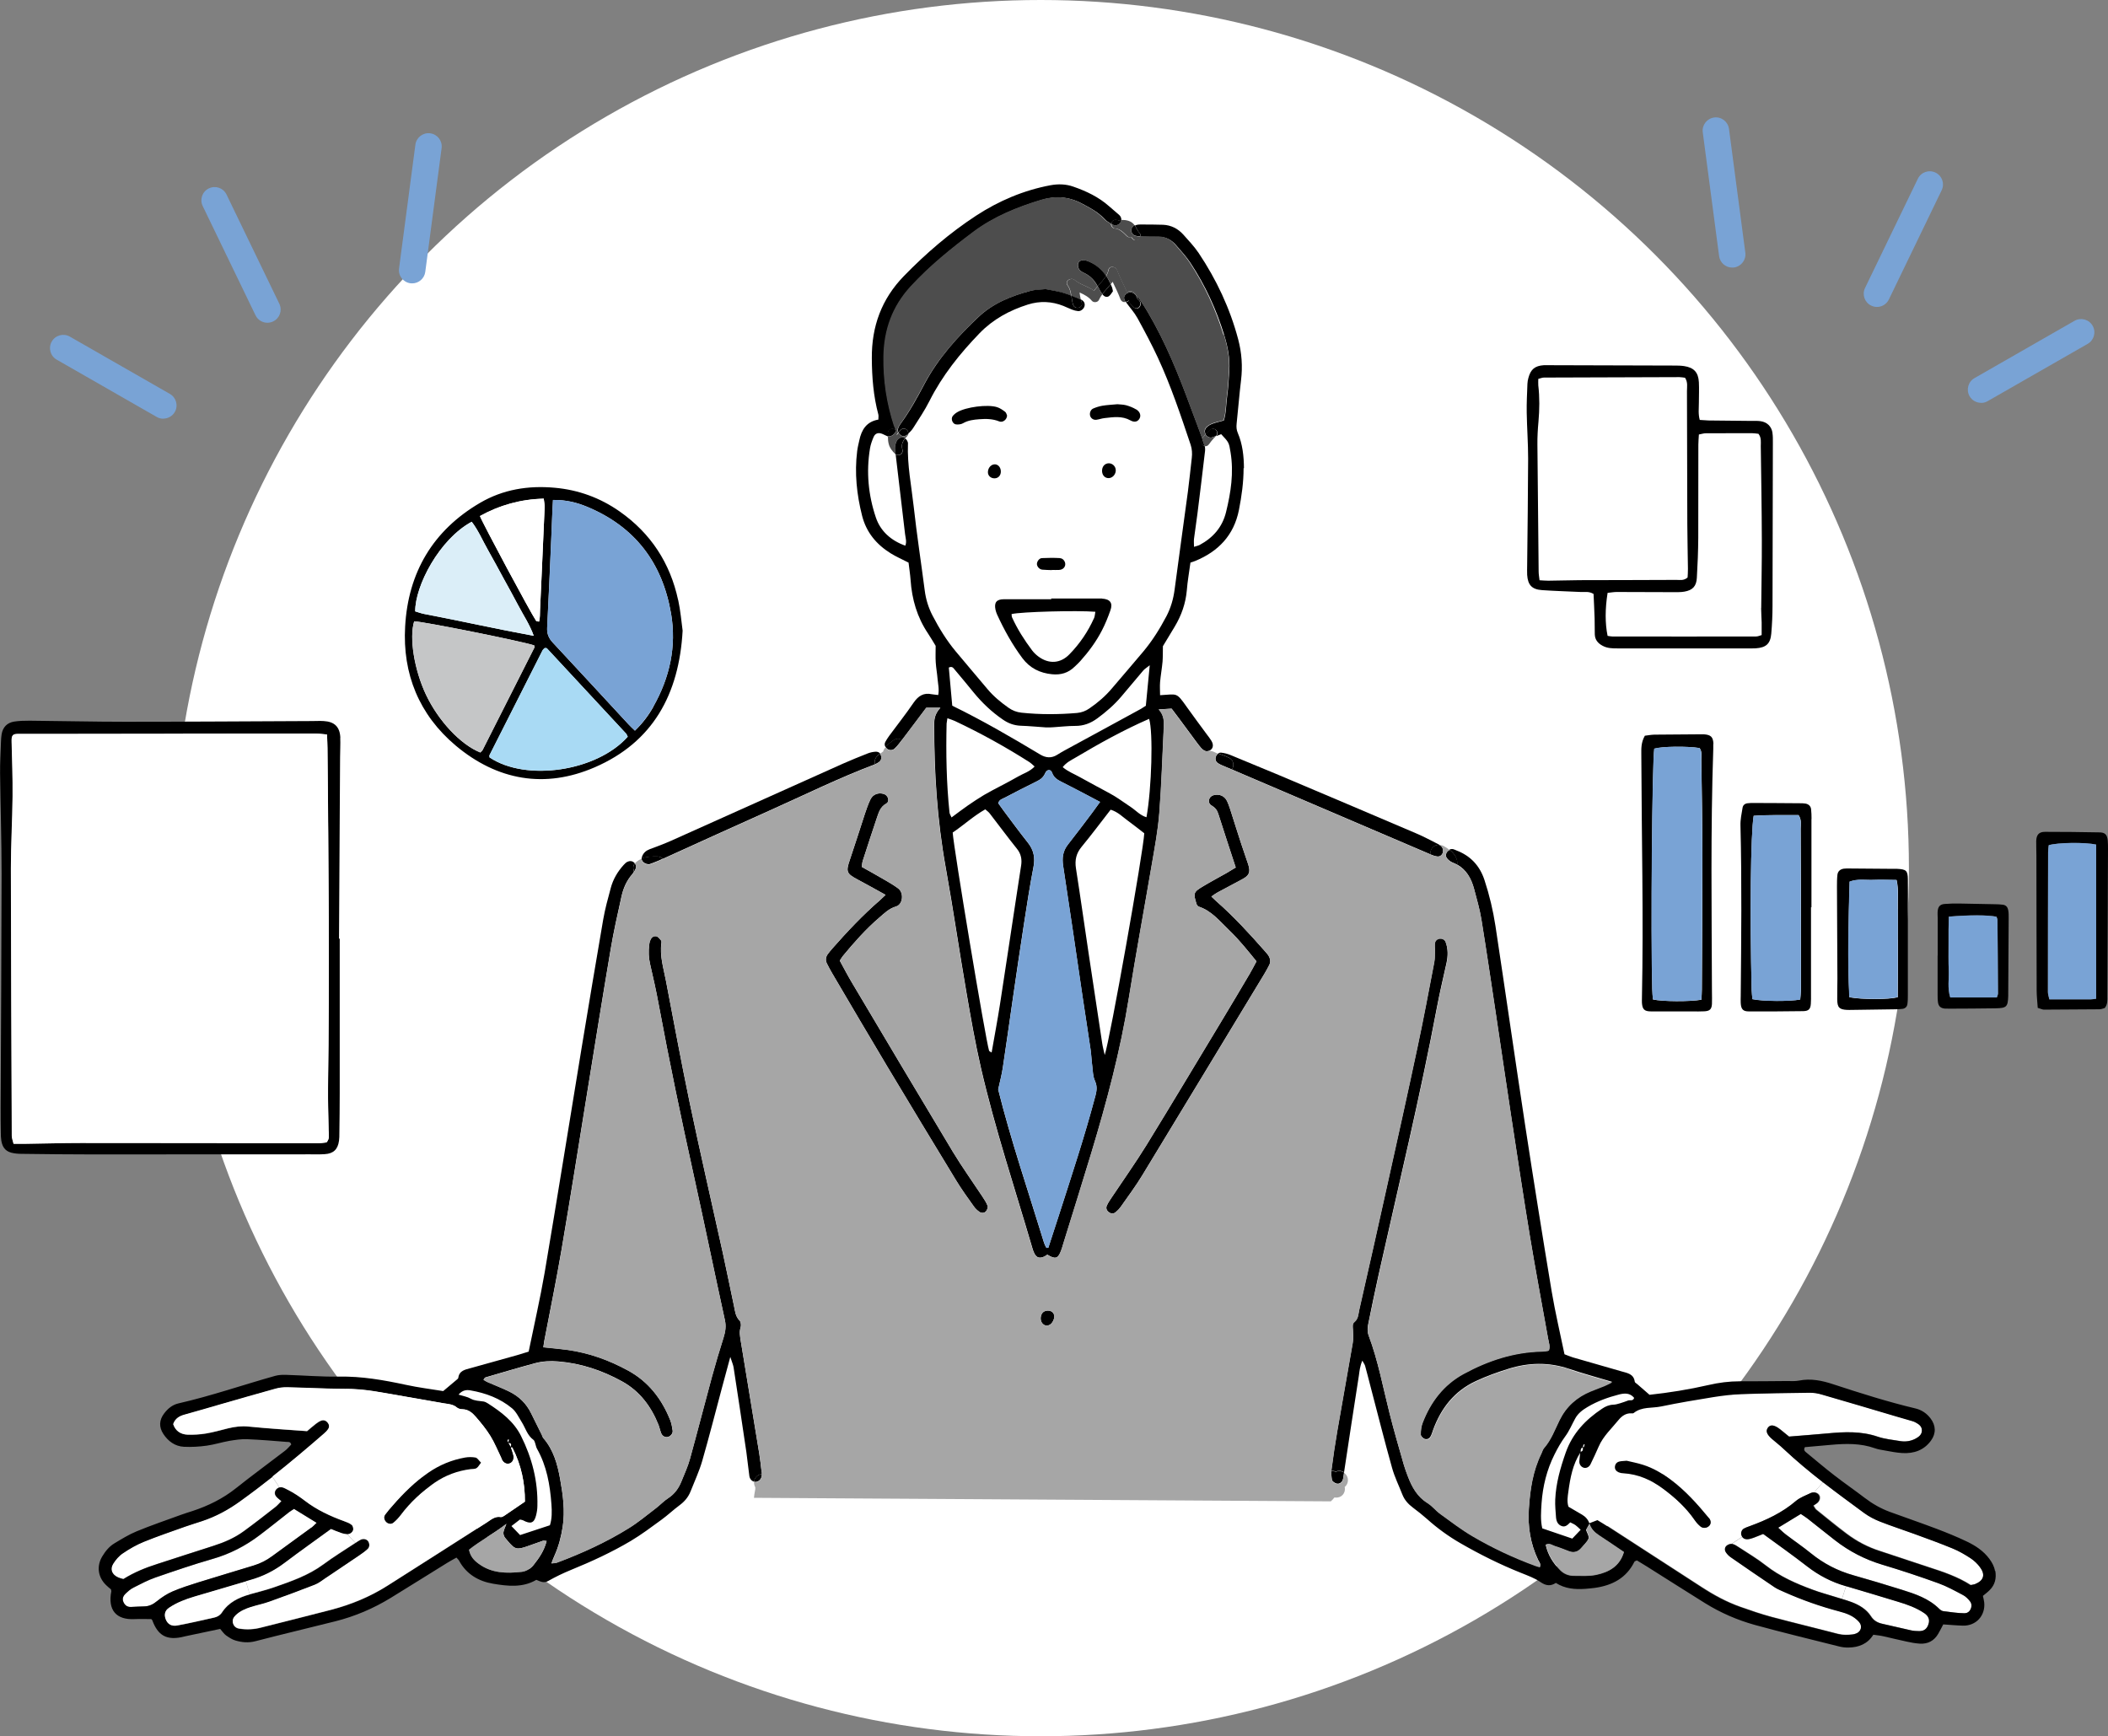 <?xml version="1.0" encoding="UTF-8"?>
<svg id="_レイヤー_2" data-name="レイヤー 2" xmlns="http://www.w3.org/2000/svg" viewBox="0 0 238.77 196.69">
  <rect x="0" y="0" width="238.77" height="196.69" fill="#808080" stroke="none"/>
  <defs>
    <style>
      .cls-1 {
        fill: #c5c6c7;
      }

      .cls-2 {
        fill: #dbeef8;
      }

      .cls-3 {
        fill: #79a3d5;
      }

      .cls-4 {
        fill: #a6a6a6;
      }

      .cls-5 {
        fill: #fff;
      }

      .cls-6 {
        fill: #a9daf4;
      }

      .cls-7 {
        fill: #4d4d4d;
      }
    </style>
  </defs>
  <g id="_レイヤー_2-2" data-name="レイヤー 2">
    <g>
      <circle class="cls-5" cx="117.88" cy="98.34" r="98.34"/>
      <g>
        <g>
          <path class="cls-5" d="M218.02,182.74c.51.35.64.77.45,1.3-.18.49-.5.73-1.03.73-.32,0-.64-.02-.95-.09-1.07-.23-2.13-.5-3.2-.73-.57-.12-1.01-.36-1.33-.86-.52-.8-1.31-1.27-2.17-1.6-.37-.14-.75-.26-1.14-.37l.46-1.45s.01,0,.02,0c1.97.57,3.93,1.18,5.9,1.77,1.05.32,2.08.68,3,1.3Z"/>
          <path class="cls-5" d="M224.28,177.55c.63.84.4,1.51-.58,1.9-.12.05-.26.06-.44.09-1.45-.93-3.09-1.49-4.74-2.02-1.87-.6-3.72-1.25-5.58-1.85-1.37-.44-2.61-1.1-3.75-1.96-1.17-.88-2.29-1.81-3.43-2.72-.1-.08-.16-.22-.31-.45.18-.13.39-.23.53-.39.25-.3.25-.64.06-.87-.13-.15-.33-.24-.55-.24l1.02-1.14c1.53,1.19,3.1,2.33,4.66,3.48.54.4,1.17.72,1.8.97,1.27.5,2.58.92,3.86,1.39,1.46.54,2.91,1.06,4.35,1.65.71.29,1.39.69,2.04,1.11.41.27.78.64,1.08,1.03Z"/>
          <path class="cls-5" d="M223.15,181.41c.38.49.02,1.34-.6,1.33-.81,0-1.63-.13-2.44-.24-.17-.02-.34-.15-.46-.27-1.18-1.17-2.69-1.67-4.22-2.15-1.82-.57-3.65-1.12-5.49-1.64-1.78-.5-3.37-1.32-4.81-2.49-.92-.75-1.9-1.41-2.84-2.13-.28-.21-.54-.47-.87-.77.89-.54,1.7-1.03,2.56-1.56.28.19.55.34.79.54,1.04.82,2.06,1.65,3.11,2.46,1.6,1.24,3.36,2.15,5.31,2.74,2.14.64,4.25,1.34,6.35,2.1.98.35,1.9.87,2.82,1.35.31.16.58.44.8.72Z"/>
          <path class="cls-5" d="M209.1,179.66l-.46,1.45c-.23-.07-.46-.14-.69-.21-.87-.27-1.76-.51-2.61-.83-1.88-.7-3.71-1.5-5.32-2.76-.96-.76-2.03-1.39-3.06-2.06-.22-.15-.47-.31-.72-.36-.03,0-.06,0-.09,0l1.24-.82c.14.22.36.31.61.29.22-.02.45-.09.66-.16.38-.14.75-.3,1.11-.44,1.7,1.25,3.38,2.43,5,3.69,1.31,1.02,2.74,1.76,4.34,2.22Z"/>
          <path class="cls-5" d="M185.1,158.36c-.14.4-.47.21-.69.3-.3.11-.59.22-.9.31-.25.07-.52.16-.78.16-.48.01-.89.2-1.27.46-1.87,1.24-3.35,2.77-4.11,4.96-.61,1.73-1.11,3.48-1.19,5.32-.03.68.04,1.37.09,2.04.03.43.19.81.64.97.41.15.68-.13.97-.42.21.11.42.2.6.32.18.13.34.29.58.52-.37.39-.65.68-.95,1-1.15-.39-2.26-.77-3.4-1.16-.22-.95-.15-1.9-.08-2.85.14-1.93.59-3.77,1.46-5.51.36-.73.75-1.42,1.23-2.07.46-.62.75-1.35,1.13-2.03.32-.58.84-.96,1.39-1.29,1.11-.66,2.31-1.09,3.55-1.41.62-.16,1.25-.2,1.73.38Z"/>
          <path class="cls-5" d="M216.99,161.12c.37.19.73.44.71.92,0,.46-.36.73-.73.92-.54.29-1.13.37-1.73.27-.85-.14-1.74-.22-2.55-.5-1.88-.64-3.77-.55-5.69-.37-1.45.14-2.9.24-4.35.36-.35-.29-.66-.55-.98-.8-.68-.54-1.14-.6-1.42-.2-.26.37-.13.74.46,1.26.45.39.92.75,1.35,1.16,1.42,1.34,2.91,2.57,4.44,3.76l-1.02,1.14c-.11,0-.22.02-.33.07-.57.28-1.21.5-1.68.9-1.55,1.34-3.36,2.18-5.25,2.86-.21.08-.43.14-.63.26-.29.16-.39.54-.26.83.01.03.03.06.05.09l-1.24.82c-.18,0-.39.08-.52.19-.24.19-.25.5-.1.75.14.22.35.43.57.58,1.65,1.14,3.31,2.28,4.97,3.4.34.22.73.37,1.1.54,2,.9,4.07,1.62,6.19,2.18.84.22,1.67.51,2.26,1.2.41.47.22,1.12-.36,1.32-.13.05-.26.08-.4.1-.55.06-1.08.08-1.63-.06-2.51-.65-5.04-1.26-7.55-1.93-1.19-.32-2.35-.72-3.51-1.13-1.56-.55-3-1.34-4.38-2.23-3.52-2.29-7.04-4.57-10.57-6.85-.42-.27-.84-.52-1.23-.76-.37.14-.66.25-.94.36-.15-.44-.44-.76-.83-.99-.51-.29-1.01-.59-1.54-.9-.2-.56-.09-1.16-.01-1.73.21-1.54.49-3.06,1.35-4.4-.04.33-.08.66-.1.98-.02.35.18.64.49.74.28.09.62-.06.78-.4.32-.65.63-1.31.92-1.99.51-1.2,1.48-2.06,2.27-3.04.33-.41.8-.76,1.42-.73.09,0,.21.02.27-.03.92-.76,2.08-.54,3.12-.75,1.96-.41,3.94-.74,5.93-1.06,1.03-.16,2.08-.29,3.13-.33,2.6-.09,5.2-.13,7.8-.16.45,0,.91.08,1.34.21,2.85.82,5.69,1.67,8.53,2.51.48.14.97.27,1.45.42.22.07.44.13.64.23ZM193.61,172.83c.21-.23.21-.57-.04-.87-1.31-1.59-2.67-3.12-4.34-4.36-.96-.71-1.98-1.31-3.12-1.68-.65-.21-1.32-.33-1.85-.46-.38.04-.61.03-.83.09-.29.07-.47.27-.5.58-.03.31.15.52.42.64.16.07.35.1.53.11,1.7.1,3.19.77,4.53,1.77,1.36,1.01,2.6,2.15,3.57,3.56.18.26.39.5.64.7.3.25.74.19,1-.09Z"/>
          <path class="cls-5" d="M199.56,61.21c0,2.55-.05,5.11-.07,7.67,0,.55.04,1.1.06,1.64.01.45,0,.9,0,1.42-.21.06-.42.16-.63.16-5.43,0-10.87,0-16.3,0-.18,0-.35-.05-.52-.07-.28-1.41-.28-3.04,0-4.87.33-.03.68-.1,1.03-.1,2.15,0,4.29.01,6.44.02.41,0,.83,0,1.23-.06.93-.16,1.36-.61,1.41-1.57.08-1.5.15-3.01.16-4.52.02-3.52.01-7.03.01-10.55,0-.36.04-.73.06-1.16.28-.05.53-.13.79-.14,1.74-.01,3.47-.02,5.21-.01.26,0,.53.05.75.07.35.47.25.94.26,1.38.05,3.56.11,7.12.12,10.69Z"/>
          <path class="cls-5" d="M191.19,64.45c0,.36-.03.71-.04.99-.44.39-.87.28-1.27.28-3.65.02-7.31.02-10.96.03-1.19,0-2.37.04-3.56.06-.31,0-.62-.03-.99-.05-.04-.38-.09-.69-.1-.99-.05-4.8-.11-9.59-.14-14.38,0-.87.04-1.74.12-2.6.12-1.37.14-2.73-.02-4.1-.03-.22,0-.45,0-.74.23-.05.43-.15.64-.15,5.12-.03,10.23-.04,15.34-.05.22,0,.44.05.64.07.34.5.22,1.02.22,1.51.02,5.02.02,10.05.04,15.07,0,1.69.05,3.38.07,5.07Z"/>
          <path class="cls-5" d="M130.22,75.36c-.16,1.65-.3,3.09-.44,4.56-.21.14-.39.27-.58.37-2.88,1.57-5.77,3.14-8.65,4.71-.28.15-.56.32-.83.49-.65.42-1.28.36-1.93-.03-3.25-1.95-6.52-3.85-9.96-5.53-.13-1.46-.26-2.91-.39-4.32.36-.18.5.04.64.2.74.87,1.46,1.75,2.18,2.63.96,1.17,2.04,2.2,3.3,3.06.62.43,1.27.67,2.03.7.96.03,1.91.13,2.87.19.27.02.54,0,.82-.02.82-.05,1.64-.16,2.46-.15.96.01,1.77-.3,2.53-.86,1-.73,1.93-1.53,2.72-2.48.82-.98,1.64-1.96,2.47-2.93.16-.19.39-.32.74-.6Z"/>
          <path class="cls-5" d="M130.16,81.43c.47,1.52.29,7.87-.3,11.15-.73-.21-1.21-.79-1.8-1.17-.61-.4-1.2-.84-1.82-1.22-.66-.4-1.36-.75-2.04-1.12-.64-.35-1.28-.69-1.92-1.05-.62-.35-1.31-.6-1.92-1.12.44-.55.98-.8,1.47-1.09,2.69-1.61,5.43-3.13,8.32-4.38Z"/>
          <path class="cls-5" d="M127.78,92.99c.63.45,1.23.93,1.83,1.4-.09,2.01-3.9,23.47-4.48,25.13-.11-.51-.22-.9-.28-1.29-.52-3.42-1.04-6.84-1.55-10.27-.48-3.2-.93-6.41-1.43-9.6-.14-.92.03-1.68.63-2.41,1.12-1.37,2.19-2.79,3.3-4.22.84.24,1.37.83,1.98,1.27Z"/>
          <path class="cls-5" d="M115.19,96.15c.47.59.58,1.21.47,1.91-.18,1.17-.36,2.34-.54,3.52-.62,4.06-1.22,8.12-1.85,12.17-.28,1.8-.62,3.59-.95,5.48-.15-.11-.27-.14-.29-.21-.4-1.29-4.02-23-4.12-24.71,1.22-.82,2.31-1.86,3.69-2.63.18.17.36.3.5.46,1.03,1.34,2.04,2.7,3.09,4.01Z"/>
          <path class="cls-5" d="M116.63,86.36c.18.11.33.28.56.48-.56.61-1.28.8-1.9,1.15-.63.36-1.28.69-1.92,1.04-.64.35-1.3.67-1.92,1.04-.63.37-1.23.78-1.83,1.19-.6.41-1.17.86-1.84,1.35-.11-.24-.22-.38-.23-.54-.35-3.36-.41-6.72-.33-10.1,0-.13.04-.27.09-.6.35.13.61.19.84.31,2.93,1.38,5.75,2.95,8.48,4.68Z"/>
          <path class="cls-5" d="M139.34,51.21c.38,2.3.04,4.55-.51,6.78-.42,1.71-1.47,2.9-2.99,3.72-.18.1-.39.13-.64.21,0-.36-.03-.63,0-.9.12-.95.27-1.9.39-2.85.29-2.31.58-4.62.84-6.93.03-.23.03-.47,0-.71.11.03.23.01.36-.06.09-.05.15-.13.21-.22.07-.09.14-.18.2-.27.17-.2.34-.4.53-.59,0,0,.01-.01.02-.02.19-.07.37-.15.55-.22.88.94.88.94,1.06,2.05Z"/>
          <path class="cls-5" d="M102.5,60.45c.05.44.22.89.03,1.34-1.62-.57-2.81-1.64-3.33-3.18-.87-2.55-1.11-5.17-.67-7.83.07-.44.23-.88.41-1.3.17-.4.5-.52.91-.38.21.07.41.2.62.28.03.01.07.02.1.03,0,.32.02.64.11.94.12.41.4.75.7,1.06.02.02.04.04.06.05,0,0,0,.01,0,.02.35,2.99.71,5.99,1.06,8.98Z"/>
          <path class="cls-5" d="M134.83,50.36c.16.49.19.98.13,1.49-.15,1.27-.28,2.54-.44,3.81-.5,3.71-1.02,7.42-1.51,11.13-.14,1.06-.42,2.06-.92,2.99-.75,1.42-1.59,2.77-2.62,4-1.18,1.4-2.37,2.78-3.55,4.17-.75.88-1.61,1.62-2.55,2.27-.43.29-.88.47-1.4.52-2.1.18-4.19.2-6.29-.03-.57-.06-1.05-.25-1.51-.58-.86-.61-1.67-1.28-2.35-2.09-1.2-1.44-2.42-2.86-3.62-4.3-1.03-1.23-1.86-2.59-2.6-4.02-.47-.9-.76-1.85-.89-2.86-.4-3.17-.9-6.33-1.25-9.51-.26-2.35-.74-4.69-.65-7.08,0-.05,0-.09,0-.14-.06-.2-.15-.38-.31-.48.07-.08.14-.17.23-.25.09-.09.13-.18.14-.28.22-.19.41-.41.57-.66.63-1,1.3-1.99,1.83-3.04,1.46-2.89,3.44-5.37,5.67-7.67,1.54-1.59,3.39-2.59,5.47-3.25,1.36-.43,2.7-.37,4.02.15.34.14.66.3,1.01.43.21.08.44.14.66.16.3.03.64-.23.72-.52.1-.31-.03-.63-.38-.78,0,0-.01,0-.02,0-.07-.27-.1-.54-.14-.81.52.24,1.02.49,1.4.95.19.23.66.18.79-.1.1-.23.23-.45.39-.65.01.01.02.03.03.04.18.22.47.36.73.17.2-.15.32-.4.44-.55-.04-.19-.05-.28-.08-.36-.06-.15-.11-.29-.18-.43.07-.09.15-.18.21-.27.3.64.62,1.27.87,1.94.11.28.35.4.61.34,0,0,.01.02.02.03.43.59.93,1.14,1.28,1.77.82,1.48,1.61,2.97,2.32,4.5,1.48,3.19,2.59,6.53,3.71,9.86Z"/>
          <path class="cls-5" d="M30.84,167.27l.8,1.22c-.16.04-.31.14-.41.29-.18.27-.13.53.06.76.15.17.34.3.57.5-.26.26-.45.5-.69.68-1.19.93-2.37,1.86-3.59,2.74-1.04.76-2.22,1.26-3.44,1.65-2.13.67-4.25,1.38-6.38,2.06-1.31.42-2.57.93-3.81,1.7-.18-.06-.39-.1-.59-.19-.69-.3-.95-.9-.57-1.54.28-.45.66-.9,1.1-1.19.75-.51,1.56-.97,2.39-1.31,1.52-.62,3.08-1.14,4.63-1.7.64-.23,1.3-.42,1.95-.64,1.57-.53,2.99-1.29,4.34-2.27,1.24-.9,2.45-1.82,3.65-2.76Z"/>
          <path class="cls-5" d="M35.87,172.5c-.24.23-.42.43-.63.58-1.47,1.08-2.94,2.15-4.42,3.22-.63.46-1.32.81-2.06,1.04-2.09.64-4.18,1.26-6.27,1.91-1,.31-2,.63-2.95,1.04-.62.27-1.2.65-1.73,1.08-.45.37-.9.6-1.47.61-.5,0-1,.04-1.5.06-.42.02-.69-.18-.85-.55-.18-.4-.02-.72.26-.98.26-.25.55-.5.87-.66.81-.41,1.62-.84,2.47-1.14,2.15-.75,4.31-1.49,6.49-2.11,1.96-.56,3.72-1.47,5.33-2.69,1.13-.86,2.23-1.74,3.34-2.61.14-.11.3-.2.56-.37.88.54,1.69,1.04,2.57,1.58Z"/>
          <path d="M238.77,96.15c-.02,5.56-.04,11.13-.07,16.68,0,.45.05.92-.3,1.36-.17.04-.38.14-.6.14-2.1.02-4.19.03-6.29.04-.17,0-.34-.1-.7-.2-.04-.69-.12-1.32-.12-1.95-.02-5.11-.02-10.21-.03-15.31,0-.55-.03-1.1-.02-1.64.02-.71.31-1.04.99-1.04,2.05,0,4.1.02,6.15.06.66,0,.89.26.96.91.03.32.03.64.03.96ZM237.43,113.13v-17.45c-1.24-.28-4.39-.24-5.38.07-.02.24-.06.51-.07.78-.01,5.29-.02,10.58-.02,15.86,0,.25.1.51.16.82,1.61,0,3.15,0,4.7,0,.18,0,.35-.04.6-.07Z"/>
          <path class="cls-3" d="M237.43,95.68v17.45c-.25.03-.42.07-.6.07-1.55,0-3.09,0-4.7,0-.06-.31-.16-.57-.16-.82,0-5.29,0-10.58.02-15.86,0-.27.04-.54.07-.78.99-.31,4.14-.35,5.38-.07Z"/>
          <path d="M227.47,103.1c.06.31.05.63.05.95-.01,2.83-.03,5.66-.05,8.48,0,.09,0,.18,0,.27-.04,1.25-.17,1.4-1.45,1.42-1.73.03-3.47.03-5.2.04-.18,0-.37,0-.55-.01-.44-.05-.68-.25-.75-.66-.05-.32-.05-.64-.05-.96,0-1.46,0-2.92,0-4.38h.01v-4.24c0-.27-.03-.55,0-.82.05-.5.28-.75.78-.79.54-.04,1.09-.06,1.64-.05,1.37.02,2.73.05,4.1.08.27,0,.55.02.82.05.37.03.59.27.64.61ZM226.31,112.54c-.01-2.77-.03-5.55-.06-8.33,0-.13-.08-.25-.11-.37-.96-.2-3.03-.21-5.4-.01-.04.98-.04,1.97-.03,2.96,0,1.05-.02,2.1.02,3.14.04.99-.16,1.99.17,3.05h5.28c.06-.19.13-.32.13-.45Z"/>
          <path class="cls-3" d="M226.25,104.21c.03,2.77.04,5.55.06,8.33,0,.13-.07.26-.13.45h-5.28c-.33-1.06-.13-2.06-.17-3.05-.04-1.05-.02-2.09-.02-3.14,0-.99,0-1.98.03-2.96,2.36-.2,4.44-.19,5.4.01.04.12.11.24.11.37Z"/>
          <path d="M226.01,177.97c.13.82-.04,1.55-.63,2.14-.22.23-.48.42-.78.67.05.23.12.48.15.74.15,1.5-.93,2.67-2.42,2.63-.73-.02-1.45-.09-2.22-.14-.2.38-.38.74-.58,1.08-.46.78-1.16,1.15-2.06,1.1-.5-.03-1-.12-1.49-.23-.89-.19-1.78-.41-2.67-.61-.35-.08-.72-.11-1.12-.17-.65,1.04-1.64,1.43-2.79,1.45-.36.01-.73-.03-1.08-.12-3.18-.8-6.38-1.57-9.55-2.44-1.98-.55-3.87-1.37-5.63-2.46-2.21-1.38-4.4-2.77-6.6-4.16-.38-.24-.77-.47-1.13-.69-.14.07-.25.09-.28.15-.92,1.86-2.51,2.68-4.47,2.96-.36.05-.73.08-1.09.11-1.16.08-2.29,0-3.34-.67-.58.38-1.11.34-1.73-.09-.66-.46-1.46-.74-2.22-1.05-2.38-.95-4.66-2.09-6.88-3.37-1.35-.78-2.6-1.69-3.76-2.73-.51-.45-1.05-.88-1.6-1.29-.52-.39-.95-.86-1.19-1.47-.4-1.02-.89-2.01-1.18-3.06-.86-3.07-1.64-6.17-2.45-9.26-.2-.75-.38-1.5-.59-2.25-.04-.16-.15-.3-.32-.61-.28.66-.32,1.19-.39,1.69-.58,3.65-1.12,7.31-1.68,10.96-.28-.19-.64-.21-.94-.09-.16-.06-.33-.08-.5-.06,0-.08.01-.16.02-.23.19-1.45.4-2.89.65-4.33.57-3.33,1.18-6.65,1.75-9.98.08-.48.05-.99.02-1.49-.02-.33-.09-.68.18-.9.45-.37.43-.89.54-1.37,1.07-4.72,2.14-9.44,3.18-14.16,1.15-5.17,2.3-10.34,3.4-15.51.69-3.21,1.29-6.44,1.91-9.67.09-.44.06-.91.08-1.36,0-.27-.04-.55,0-.82.04-.29.24-.49.55-.52.3-.02.55.1.66.39.3.79.28,1.61.1,2.42-.36,1.65-.76,3.29-1.07,4.95-1.92,10.18-4.36,20.25-6.62,30.36-.4,1.78-.76,3.57-1.13,5.36-.11.49-.18.98,0,1.48,1.08,2.87,1.63,5.89,2.38,8.85.49,1.95,1.06,3.87,1.61,5.81.13.44.29.87.45,1.29.46,1.21,1.06,2.3,2.22,3.02.54.33.94.87,1.46,1.24,1.18.86,2.35,1.75,3.6,2.49,2.28,1.34,4.68,2.47,7.17,3.38.16.06.33.1.5.15.15-.35-.07-.55-.18-.77-.89-1.86-1.2-3.82-1.06-5.86.14-2.15.45-4.27,1.42-6.24.1-.2.15-.45.29-.61.82-.93,1.24-2.1,1.77-3.18.77-1.56,1.96-2.61,3.54-3.26.51-.21,1.02-.39,1.53-.6.25-.1.48-.23.88-.43-1.74-.52-3.32-.95-4.87-1.47-2.3-.78-4.59-.72-6.86-.01-1.26.39-2.51.84-3.71,1.4-2.41,1.12-3.93,3.05-4.83,5.52-.09.25-.16.52-.3.76-.15.27-.45.36-.71.24-.18-.08-.4-.32-.4-.49,0-.45.05-.92.21-1.33.91-2.38,2.39-4.32,4.65-5.55,2.76-1.5,5.69-2.47,8.86-2.53.23,0,.45-.04.67-.07.04,0,.07-.05.13-.08.16-.45-.03-.88-.1-1.33-.69-3.86-1.42-7.72-2.06-11.59-.74-4.5-1.42-9.02-2.11-13.53-.6-3.93-1.17-7.86-1.76-11.78-.53-3.52-1.05-7.04-1.62-10.56-.19-1.17-.53-2.31-.83-3.46-.31-1.16-.86-2.15-1.9-2.73.04-.3-.05-.61-.18-.88-.14-.31-.41-.59-.7-.82.13-.06.28-.08.42-.05.13.03.26.1.38.15,1.6.61,2.64,1.74,3.17,3.36.56,1.7.97,3.43,1.24,5.19,1.14,7.53,2.22,15.08,3.37,22.62.96,6.27,1.96,12.53,3,18.79.4,2.38.96,4.73,1.45,7.11.36.13.64.26.94.35,1.84.53,3.68,1.06,5.53,1.59.66.19,1.37.28,1.49,1.17.01.1.18.18.28.27.45.39.89.77,1.39,1.21,2.22-.24,4.47-.6,6.69-1.11,1.16-.27,2.33-.42,3.53-.42,1.78,0,3.56-.01,5.34-.03.46,0,.93.04,1.37-.05,1.35-.27,2.62,0,3.89.42,3.08,1.01,6.17,1.99,9.32,2.74.69.17,1.25.55,1.68,1.11.62.8.66,1.71.06,2.53-.8,1.1-1.94,1.48-3.24,1.41-.68-.04-1.36-.18-2.03-.3-.36-.06-.73-.12-1.07-.24-1.64-.59-3.32-.54-5.01-.39-.99.09-1.98.18-2.93.26-.2.35.03.5.19.63,1.06.87,2.1,1.76,3.18,2.59,1.12.87,2.29,1.67,3.41,2.53.88.67,1.82,1.21,2.86,1.59,1.76.64,3.53,1.25,5.28,1.91,1.15.44,2.29.9,3.4,1.43.99.47,1.91,1.07,2.58,1.98.3.41.54.84.63,1.35ZM223.7,179.45c.98-.39,1.21-1.06.58-1.9-.29-.4-.67-.76-1.08-1.03-.64-.42-1.33-.82-2.04-1.11-1.43-.59-2.89-1.12-4.35-1.65-1.29-.47-2.59-.89-3.86-1.39-.63-.25-1.25-.57-1.8-.97-1.56-1.15-3.13-2.3-4.66-3.48-1.53-1.19-3.02-2.43-4.44-3.76-.43-.41-.9-.77-1.35-1.16-.59-.52-.72-.89-.46-1.26.28-.4.74-.34,1.42.2.32.25.63.52.98.8,1.45-.12,2.9-.23,4.35-.36,1.92-.18,3.81-.27,5.69.37.81.28,1.7.35,2.55.5.6.1,1.19.01,1.73-.27.37-.2.72-.46.73-.92.01-.48-.34-.72-.71-.92-.2-.11-.42-.17-.64-.23-.48-.14-.96-.27-1.45-.42-2.84-.84-5.68-1.69-8.53-2.51-.43-.13-.9-.21-1.34-.21-2.6.03-5.21.07-7.8.16-1.05.04-2.1.17-3.13.33-1.98.32-3.96.65-5.93,1.06-1.04.22-2.2,0-3.12.75-.06.05-.18.03-.27.03-.61-.03-1.08.32-1.42.73-.79.98-1.76,1.85-2.27,3.04-.29.67-.6,1.33-.92,1.99-.16.34-.5.49-.78.4-.31-.1-.51-.39-.49-.74.02-.33.07-.66.1-.98.01-.02.03-.04.04-.06v-.03c.3-.05.28-.28.25-.5.01,0,.02,0,.03,0,0,0,0-.02,0-.03.04,0,.1.01.1,0,.03-.1.05-.21.08-.31-.03,0-.08-.03-.08-.02-.04.07-.08.15-.11.23,0,.03,0,.06.01.1,0,0-.02,0-.02,0,0,.01,0,.03,0,.04-.26.08-.25.29-.25.5,0,0-.02,0-.03,0,0,.03,0,.06-.01.09-.86,1.34-1.14,2.86-1.35,4.4-.08.57-.18,1.17.01,1.73.53.31,1.03.61,1.54.9.39.23.68.55.83.99,0,0-.01,0-.02,0,0,.02.01.04.02.06-.13.23-.25.46-.38.69.41.92.42.93-.12,1.57-.15.17-.3.34-.46.51-.37.42-.82.55-1.36.35-.51-.19-1.02-.41-1.54-.56-.33-.1-.63-.4-1.09-.19.25,1.16.86,2.1,1.66,2.91.39.39.92.61,1.49.61.87,0,1.76.07,2.59-.11,1.41-.3,2.64-.96,3.11-2.57-.97-.65-1.9-1.3-2.86-1.92-.51-.33-.88-.72-1.06-1.3,0,0,.01-.02.01-.02,0-.02-.01-.03-.02-.04.29-.11.58-.22.94-.36.39.24.82.49,1.23.76,3.52,2.28,7.05,4.56,10.57,6.85,1.38.9,2.82,1.68,4.38,2.23,1.16.41,2.32.81,3.51,1.13,2.51.67,5.04,1.27,7.55,1.93.55.14,1.08.12,1.63.06.13-.01.27-.05.4-.1.59-.21.77-.86.36-1.32-.6-.69-1.42-.98-2.26-1.2-2.12-.56-4.19-1.29-6.19-2.18-.37-.17-.76-.32-1.1-.54-1.67-1.12-3.32-2.26-4.97-3.4-.22-.15-.42-.35-.57-.58-.16-.25-.14-.56.1-.75.13-.11.34-.19.52-.19.03,0,.06,0,.09,0,.26.05.5.21.72.36,1.03.68,2.1,1.31,3.06,2.06,1.61,1.27,3.43,2.07,5.32,2.76.85.32,1.74.55,2.61.83.23.07.46.14.69.21.38.11.76.23,1.14.37.86.33,1.66.8,2.17,1.6.32.5.76.74,1.33.86,1.07.23,2.13.5,3.2.73.31.07.63.09.95.09.53,0,.86-.24,1.03-.73.19-.53.06-.95-.45-1.3-.92-.62-1.95-.99-3-1.3-1.97-.59-3.93-1.2-5.9-1.77,0,0,0,0-.02,0-1.6-.46-3.02-1.2-4.34-2.22-1.62-1.26-3.29-2.44-5-3.69-.36.14-.73.3-1.11.44-.21.08-.44.15-.66.16-.26.02-.48-.06-.61-.29-.02-.03-.03-.06-.05-.09-.13-.3-.03-.67.26-.83.2-.11.42-.18.63-.26,1.89-.69,3.7-1.53,5.25-2.86.47-.4,1.1-.62,1.68-.9.11-.05.22-.07.33-.07.22,0,.42.09.55.24.19.23.19.57-.06.87-.14.16-.35.26-.53.39.16.23.21.37.31.45,1.14.92,2.26,1.85,3.43,2.72,1.14.86,2.38,1.52,3.75,1.96,1.87.6,3.72,1.25,5.58,1.85,1.65.53,3.29,1.09,4.74,2.02.18-.04.32-.05.44-.09ZM222.55,182.74c.62,0,.98-.85.6-1.33-.22-.28-.49-.56-.8-.72-.92-.49-1.85-1-2.82-1.35-2.1-.76-4.21-1.46-6.35-2.1-1.95-.59-3.71-1.5-5.31-2.74-1.05-.81-2.07-1.65-3.11-2.46-.24-.19-.51-.35-.79-.54-.86.53-1.67,1.02-2.56,1.56.34.3.59.56.87.77.94.72,1.92,1.38,2.84,2.13,1.44,1.17,3.03,1.99,4.81,2.49,1.84.52,3.67,1.07,5.49,1.64,1.52.48,3.04.98,4.22,2.15.12.12.3.25.46.27.81.1,1.63.23,2.44.24ZM184.41,158.65c.22-.09.55.11.69-.3-.48-.59-1.11-.54-1.73-.38-1.24.32-2.44.75-3.55,1.41-.56.33-1.07.71-1.39,1.29-.38.68-.67,1.41-1.13,2.03-.48.66-.87,1.35-1.23,2.07-.87,1.74-1.32,3.58-1.46,5.51-.06.96-.14,1.91.08,2.85,1.14.39,2.25.77,3.4,1.16.3-.32.58-.61.95-1-.25-.23-.4-.39-.58-.52-.18-.13-.39-.21-.6-.32-.29.29-.56.57-.97.42-.44-.16-.6-.54-.64-.97-.05-.68-.12-1.37-.09-2.04.08-1.84.58-3.58,1.19-5.32.77-2.18,2.25-3.72,4.11-4.96.38-.26.79-.44,1.27-.46.26,0,.53-.09.78-.16.31-.09.6-.2.9-.31Z"/>
          <path d="M216.1,99.64c.02,1.1,0,2.19,0,3.29v3.42h0c0,2.1,0,4.2,0,6.3,0,.36,0,.73-.05,1.09-.04.3-.24.49-.54.54-.27.04-.55.04-.82.05-1.64.03-3.29.05-4.93.07-.18,0-.37.01-.55,0-.88-.05-1.1-.27-1.11-1.19-.01-.78.02-1.55.02-2.33-.01-3.47-.04-6.94-.05-10.41,0-.46,0-.91.05-1.37.05-.41.32-.64.73-.7.18-.02.36-.02.55-.02,1.69.01,3.38.03,5.07.04.14,0,.27,0,.41,0,1.04.05,1.21.2,1.22,1.2ZM214.97,106.44c0-1.14.02-2.28,0-3.42-.03-1.08.12-2.17-.14-3.33-.9,0-1.76-.05-2.61-.01-.89.04-1.8-.15-2.71.2-.12,4.38-.25,8.7-.03,13.09,1.46.27,4.43.27,5.48,0,0-1.06.02-2.15.02-3.23,0-1.1,0-2.19,0-3.28Z"/>
          <path class="cls-3" d="M214.96,103.02c.02,1.14,0,2.28,0,3.42,0,1.1,0,2.19,0,3.28,0,1.09-.01,2.17-.02,3.23-1.05.27-4.02.28-5.48,0-.22-4.39-.09-8.71.03-13.09.91-.35,1.83-.16,2.71-.2.86-.04,1.72,0,2.61.01.25,1.17.11,2.25.14,3.33Z"/>
          <path d="M205.18,92.78c0,3.33,0,6.66,0,9.99h-.05v9.86c0,.36.01.73-.02,1.09-.04.59-.25.81-.87.82-2.06.03-4.11.04-6.16.03-.65,0-.87-.25-.91-.94-.02-.27,0-.55,0-.82.06-6.43.13-12.86-.03-19.3-.02-.67.13-1.35.24-2.02.05-.3.28-.47.58-.5.23-.03.46-.03.68-.03,1.73,0,3.47.02,5.2.03.23,0,.46,0,.68.04.34.07.58.28.62.64.04.36.05.73.05,1.09ZM203.99,112.2c0-1.6,0-3.19,0-4.79,0-4.51,0-9.03-.03-13.54,0-.49.13-1-.24-1.54-1.68.01-3.39-.04-5.08.08-.34,1.99-.44,11.21-.23,19.73.01.36.06.71.09,1.04,1.15.25,4.23.27,5.41.04.02-.33.07-.68.08-1.03Z"/>
          <path class="cls-3" d="M203.98,107.41c0,1.6.01,3.19,0,4.79,0,.35-.05.71-.08,1.03-1.18.23-4.27.21-5.41-.04-.03-.33-.08-.68-.09-1.04-.21-8.53-.11-17.75.23-19.73,1.69-.12,3.4-.07,5.08-.08.37.54.23,1.06.24,1.54.02,4.51.02,9.02.03,13.54Z"/>
          <path d="M200.76,49.03c.06.36.05.73.05,1.09-.01,6.17-.02,12.33-.04,18.5,0,1.05-.05,2.1-.14,3.15-.1,1.16-.59,1.59-1.76,1.67-.32.02-.64.01-.96.01-4.89,0-9.78,0-14.66,0-.6,0-1.18,0-1.73-.3-.53-.28-.86-.68-.88-1.29-.02-.59,0-1.19-.02-1.78-.03-.95-.08-1.91-.12-2.8-.53-.32-.99-.2-1.44-.22-1.46-.07-2.92-.11-4.38-.21-1.16-.08-1.62-.57-1.7-1.73-.02-.36,0-.73,0-1.1.04-4.02.1-8.04.11-12.06,0-1.73-.13-3.47-.16-5.2-.02-1.09.04-2.19.08-3.28.01-.23.05-.46.11-.67.26-.98.74-1.37,1.74-1.44.23-.01.46,0,.69,0,4.66.01,9.32.03,13.98.04.41,0,.83,0,1.23.06,1.11.17,1.61.71,1.67,1.83.04.77,0,1.55,0,2.33,0,.63-.09,1.26.1,1.94.36.02.68.05.99.06,1.6.02,3.2.03,4.8.05.36,0,.73-.02,1.09.03.74.1,1.25.59,1.36,1.33ZM199.49,68.88c.02-2.56.08-5.12.07-7.67-.01-3.56-.07-7.12-.12-10.69,0-.44.09-.92-.26-1.38-.22-.02-.49-.07-.75-.07-1.74,0-3.47,0-5.21.01-.25,0-.51.09-.79.14-.02.43-.06.79-.06,1.16,0,3.51,0,7.03-.01,10.55-.01,1.51-.07,3.01-.16,4.52-.05.96-.48,1.41-1.41,1.57-.4.07-.82.06-1.23.06-2.15,0-4.29-.02-6.44-.02-.35,0-.7.07-1.03.1-.29,1.83-.29,3.46,0,4.87.17.02.34.07.52.07,5.44.01,10.87.01,16.3,0,.21,0,.42-.1.63-.16,0-.52,0-.97,0-1.42-.01-.55-.06-1.1-.06-1.64ZM191.15,65.43c.01-.27.05-.63.04-.99-.02-1.69-.06-3.38-.07-5.07-.02-5.02-.02-10.05-.04-15.07,0-.49.12-1-.22-1.51-.2-.02-.42-.07-.64-.07-5.12.01-10.23.03-15.34.05-.21,0-.41.1-.64.15,0,.29-.02.52,0,.74.16,1.37.14,2.73.02,4.1-.08.86-.13,1.74-.12,2.6.04,4.79.09,9.59.14,14.38,0,.31.06.61.1.99.37.02.68.05.99.05,1.19-.01,2.37-.05,3.56-.06,3.65-.01,7.31-.01,10.96-.03.4,0,.83.11,1.27-.28Z"/>
          <path d="M194.06,84.28c0,.18,0,.37,0,.55-.31,9.18-.18,18.36-.15,27.54,0,.46.02.91,0,1.37-.04.59-.25.79-.87.82-.46.03-.91.01-1.37.01-1.55,0-3.1.01-4.66,0-.76,0-.98-.24-1.03-.97-.01-.18,0-.37,0-.55.19-9.18-.04-18.36-.07-27.54,0-.68-.05-1.37.4-2.17.35-.04.71-.11,1.06-.12,1.74-.02,3.47-.03,5.21-.04.14,0,.28,0,.41,0,.81.06,1.05.3,1.09,1.09ZM192.77,112.08c.03-5.07.07-10.14.06-15.2,0-3.61-.07-7.21-.12-10.82,0-.45.1-.92-.2-1.32-1.46-.23-4.23-.19-5.13.07-.24,1.55-.4,20.95-.23,27.23,0,.4.05.8.08,1.18,1.1.24,4.14.26,5.49.03.02-.43.05-.8.05-1.16Z"/>
          <path d="M193.57,171.96c.25.3.25.64.04.87-.25.27-.7.34-1,.09-.24-.2-.46-.44-.64-.7-.97-1.41-2.21-2.55-3.57-3.56-1.34-1-2.82-1.67-4.53-1.77-.18,0-.37-.04-.53-.11-.27-.12-.45-.33-.42-.64.03-.3.21-.51.5-.58.22-.06.45-.05.83-.09.53.13,1.2.25,1.85.46,1.14.36,2.16.96,3.12,1.68,1.66,1.24,3.03,2.77,4.34,4.36Z"/>
          <path class="cls-3" d="M192.82,96.88c0,5.07-.03,10.14-.06,15.2,0,.36-.03.73-.05,1.16-1.35.23-4.38.22-5.49-.03-.03-.38-.07-.78-.08-1.18-.18-6.27-.01-25.68.23-27.23.9-.26,3.67-.29,5.13-.07.29.4.19.87.2,1.32.05,3.6.12,7.21.12,10.82Z"/>
          <path d="M164.91,97.09c.13.27.22.58.18.88-.16-.09-.32-.17-.5-.24-.21-.08-.41-.22-.57-.37-.2-.19-.32-.44-.18-.74.08-.16.21-.28.37-.35.3.23.56.51.7.82Z"/>
          <path d="M163.01,95.69c.28.15.46.39.44.72,0,.35-.3.65-.63.61-.26-.03-.53-.12-.78-.23-.01,0-.02,0-.03-.01-.02-.21.02-.42.12-.6.19-.33.52-.49.86-.49Z"/>
          <path d="M163.01,95.69c-.34,0-.67.16-.86.49-.1.18-.15.39-.12.6-7.49-3.2-14.99-6.41-22.48-9.61.25-.45.21-1.06-.35-1.34-.38-.19-.83-.34-1.22-.48.1-.07.21-.1.35-.09.35.04.71.13,1.05.27,1.81.74,3.62,1.49,5.43,2.25,5.2,2.2,10.4,4.4,15.59,6.62.88.37,1.72.83,2.57,1.26.01,0,.03.01.04.02Z"/>
          <path d="M152.24,166.8c-.02.14-.04.27-.06.41-.03.18-.05.37-.13.52-.15.26-.41.4-.69.31-.19-.06-.45-.23-.49-.4-.06-.32-.08-.65-.06-.98.16-.02.34,0,.5.06.3-.13.66-.1.94.09Z"/>
          <path d="M143.64,108.19c.24.36.33.75.11,1.16-.17.32-.34.65-.53.96-4.61,7.61-9.21,15.22-13.83,22.82-.73,1.21-1.58,2.34-2.39,3.5-.18.26-.4.5-.65.7-.23.18-.51.17-.76-.02-.25-.18-.34-.46-.23-.72.14-.33.35-.63.55-.93,1.32-1.98,2.69-3.91,3.94-5.93,2.89-4.7,5.72-9.44,8.57-14.16,1.06-1.76,2.11-3.52,3.15-5.29.25-.43.48-.88.75-1.38-.99-1.21-1.95-2.43-3.07-3.5-1.08-1.03-2.02-2.25-3.53-2.72-.06-.08-.14-.14-.17-.22-.41-1.29-.39-1.4.75-2.08.86-.52,1.75-.98,2.62-1.48.31-.18.62-.37,1.05-.63-.69-2.1-1.34-4.09-1.98-6.09-.13-.42-.37-.71-.75-.93-.25-.14-.37-.4-.28-.7.09-.29.32-.44.6-.5.59-.11,1.12.12,1.39.63.17.32.28.67.4,1.02.42,1.3.82,2.61,1.25,3.91.25.78.54,1.55.79,2.33.27.86.11,1.24-.7,1.67-.92.49-1.85.98-2.77,1.48-.23.12-.43.28-.71.47.23.21.38.37.55.52,2,1.75,3.78,3.7,5.53,5.69.12.14.24.27.35.42Z"/>
          <path d="M140.86,53.02c0,1.61-.22,3.19-.53,4.76-.57,2.85-2.32,4.68-4.94,5.76-.17.07-.34.12-.55.19-.14,1.06-.33,2.09-.41,3.13-.13,1.49-.61,2.85-1.37,4.12-.47.78-.94,1.56-1.34,2.22-.01.67,0,1.21-.04,1.75-.07.77-.21,1.54-.28,2.31-.04.49,0,.99,0,1.49,1.98-.1,1.8-.4,3.05,1.37.74,1.04,1.51,2.07,2.26,3.09.16.22.34.43.48.67.29.45.24.86-.09,1.09-.05.03-.1.06-.14.08-.08,0-.17.02-.25.05-.22,0-.45-.14-.68-.4-.18-.2-.34-.43-.51-.65-.65-.88-1.3-1.76-1.95-2.64-.27-.37-.55-.73-.86-1.14-.43.03-.86.05-1.46.09.65.7.61,1.44.57,2.16-.16,3.19-.25,6.39-.5,9.58-.15,1.95-.52,3.89-.85,5.82-.86,5.04-1.79,10.07-2.6,15.12-.95,5.97-2.51,11.78-4.25,17.55-1.05,3.45-2.12,6.89-3.19,10.33-.08.26-.15.53-.25.78-.35.89-.65.97-1.55.42-.11.07-.21.15-.33.21-.53.25-.88.15-1.13-.33-.1-.2-.18-.42-.24-.64-1.99-6.79-4.23-13.51-5.82-20.4-.65-2.84-1.16-5.73-1.65-8.6-.81-4.68-1.49-9.38-2.33-14.05-.98-5.42-1.33-10.87-1.31-16.36,0-.61.13-1.15.7-1.78h-1.6c-.44.58-.93,1.24-1.42,1.89-.44.59-.88,1.18-1.33,1.76-.29-.16-.65-.18-.94.02-.28.19-.66.47-.92.8-.11-.18-.15-.38-.03-.6.13-.24.28-.47.44-.69.92-1.25,1.89-2.47,2.76-3.75.53-.77,1.14-1.16,2.06-.96.22.04.44.05.73.09.13-.64-.02-1.22-.07-1.79-.05-.64-.17-1.27-.21-1.91-.04-.58-.01-1.17-.01-1.87-.25-.4-.54-.92-.87-1.41-1.23-1.83-1.82-3.87-1.97-6.05-.05-.68-.16-1.35-.23-1.97-.74-.38-1.41-.67-2.02-1.05-1.61-1-2.76-2.37-3.24-4.25-.61-2.41-.87-4.85-.56-7.33.05-.41.15-.81.24-1.21.25-1.2.81-2.13,2.16-2.36,0-.22.04-.41,0-.57-.56-2.09-.73-4.22-.74-6.38-.03-3.59,1.1-6.71,3.63-9.31,2.49-2.56,5.2-4.89,8.18-6.84,2.57-1.68,5.39-2.88,8.44-3.45.88-.16,1.75-.13,2.57.16,1.47.51,2.87,1.17,4.05,2.22.37.34.77.64,1.14.98.18.16.26.37.25.57-.08,0-.16.03-.22.07-.13-.04-.27-.06-.41-.07-.32-.02-.48.21-.48.46-.3-.16-.6-.35-.82-.59-.73-.79-1.66-1.26-2.59-1.75-1.46-.77-2.97-.85-4.52-.38-2.72.82-5.35,1.89-7.64,3.6-2.52,1.89-4.98,3.86-7.12,6.2-2.08,2.26-3.04,4.92-3.08,7.97-.04,2.68.35,5.28,1.18,7.82.03.09.07.17.11.25.04.1.06.19.06.28-.25-.32-.9-.22-.9.3,0,.12,0,.24,0,.36-.03,0-.07-.01-.1-.03-.21-.08-.41-.21-.62-.28-.41-.14-.74-.02-.91.38-.18.42-.34.86-.41,1.3-.44,2.66-.19,5.29.67,7.83.52,1.54,1.72,2.61,3.33,3.18.19-.45.02-.89-.03-1.34-.35-2.99-.71-5.98-1.06-8.98,0,0,0-.01,0-.02.35.26.91-.09.77-.54-.15-.51,0-.9.31-1.26.16.1.25.28.31.48,0,.04,0,.09,0,.14-.09,2.39.39,4.73.65,7.08.35,3.18.84,6.34,1.25,9.51.13,1.01.42,1.96.89,2.86.74,1.42,1.57,2.78,2.6,4.02,1.2,1.44,2.41,2.86,3.62,4.3.68.81,1.49,1.48,2.35,2.09.46.33.94.52,1.51.58,2.1.22,4.19.21,6.29.03.52-.05.97-.22,1.4-.52.95-.65,1.81-1.39,2.55-2.27,1.18-1.39,2.38-2.77,3.55-4.17,1.03-1.23,1.87-2.58,2.62-4,.49-.94.78-1.94.92-2.99.49-3.71,1.01-7.42,1.51-11.13.17-1.27.29-2.54.44-3.81.06-.51.03-1-.13-1.49-1.12-3.33-2.23-6.67-3.71-9.86-.71-1.53-1.51-3.02-2.32-4.5-.35-.63-.85-1.18-1.28-1.77,0,0-.02-.02-.02-.03.04,0,.08-.02.13-.04.22-.09.25-.15.25-.15,0,.02-.04.12.11.35.14.22.26.32.46.47.52.39,1.02-.48.51-.86-.17-.13-.2-.34-.28-.53.13.12.26.26.36.4.34.49.65.99.95,1.5,2.03,3.44,3.51,7.12,4.88,10.85.43,1.16.88,2.32,1.3,3.49-.08.11-.15.24-.13.36.02.24.19.44.4.49.04.24.04.48,0,.71-.27,2.31-.55,4.62-.84,6.93-.12.95-.27,1.9-.39,2.85-.03.26,0,.53,0,.9.25-.08.46-.12.64-.21,1.52-.82,2.57-2.01,2.99-3.72.55-2.23.89-4.48.51-6.78-.18-1.11-.18-1.11-1.06-2.05-.18.07-.36.15-.55.22.17-.19.17-.5-.02-.68-.19-.19-.51-.19-.71,0-.1.1-.2.2-.29.31-.04.03-.09.08-.12.12-.02.02-.03.05-.05.07-.01-.02-.02-.04-.03-.05-.14-.29-.07-.57.12-.76.18-.19.44-.33.69-.42.38-.14.79-.23,1.26-.36.28-.88.25-1.85.38-2.78.13-.95.18-1.91.24-2.87.09-1.39-.18-2.73-.58-4.04-.89-2.9-2.15-5.63-3.82-8.16-.47-.72-1.08-1.36-1.64-2.02-.5-.58-1.13-.92-1.91-.93-.68,0-1.37,0-2.05-.02h-.02c.02-.13-.02-.27-.13-.39-.24-.26-.35-.59-.54-.87.17-.09.39-.12.59-.12.87,0,1.74,0,2.6.03.91.04,1.68.44,2.28,1.1.61.68,1.24,1.35,1.75,2.1,2.02,3.02,3.55,6.27,4.48,9.79.4,1.52.51,3.05.32,4.62-.2,1.63-.32,3.27-.5,4.91-.04.38-.02.71.13,1.06.55,1.28.69,2.65.7,4.02ZM129.86,92.58c.59-3.27.77-9.63.3-11.15-2.89,1.26-5.63,2.78-8.32,4.38-.49.29-1.03.53-1.47,1.09.62.52,1.3.77,1.92,1.12.64.36,1.28.7,1.92,1.05.68.37,1.37.72,2.04,1.12.62.38,1.21.82,1.82,1.22.59.39,1.07.96,1.8,1.17ZM129.79,79.92c.14-1.47.28-2.91.44-4.56-.35.28-.58.41-.74.6-.83.97-1.65,1.95-2.47,2.93-.8.95-1.73,1.75-2.72,2.48-.76.56-1.57.87-2.53.86-.82,0-1.64.1-2.46.15-.27.02-.55.03-.82.02-.96-.06-1.91-.16-2.87-.19-.76-.03-1.41-.27-2.03-.7-1.26-.86-2.34-1.89-3.3-3.06-.72-.89-1.45-1.76-2.18-2.63-.13-.16-.27-.38-.64-.2.13,1.41.26,2.86.39,4.32,3.44,1.68,6.71,3.58,9.96,5.53.65.39,1.28.44,1.93.03.27-.17.54-.33.83-.49,2.88-1.57,5.77-3.13,8.65-4.71.19-.11.37-.24.58-.37ZM129.61,94.39c-.6-.46-1.21-.95-1.83-1.4-.61-.44-1.15-1.02-1.98-1.27-1.11,1.43-2.17,2.85-3.3,4.22-.6.73-.77,1.49-.63,2.41.5,3.19.95,6.4,1.43,9.6.51,3.42,1.03,6.84,1.55,10.27.06.4.17.79.28,1.29.58-1.66,4.39-23.12,4.48-25.13ZM124.04,124.28c.16-.63.29-1.19-.02-1.84-.24-.51-.24-1.15-.31-1.74-.08-.59-.1-1.18-.18-1.77-.29-1.99-.6-3.97-.9-5.95-.73-4.96-1.45-9.93-2.21-14.88-.14-.92-.04-1.7.54-2.43.93-1.18,1.84-2.39,2.74-3.59.27-.36.53-.73.9-1.24-1.58-.83-2.98-1.58-4.4-2.29-.47-.24-.84-.48-1.03-1.01-.15-.43-.59-.41-.79.05-.2.46-.52.71-.95.92-1.23.6-2.44,1.23-3.65,1.86-.26.14-.61.2-.71.62.2.27.4.57.62.86.9,1.2,1.79,2.42,2.73,3.6.68.85.85,1.74.63,2.81-.41,2.1-.73,4.22-1.06,6.34-.44,2.84-.86,5.68-1.27,8.52-.38,2.61-.74,5.24-1.14,7.85-.11.76-.31,1.5-.52,2.44,1.43,5.73,3.4,11.51,5.19,17.35.05.17.14.34.22.5.02.04.05.08.09.1.02.01.06,0,.18-.02.4-1.22.81-2.47,1.21-3.72,1.42-4.43,2.89-8.84,4.08-13.34ZM117.19,86.83c-.23-.2-.38-.36-.56-.48-2.73-1.74-5.55-3.3-8.48-4.68-.23-.11-.49-.18-.84-.31-.05.33-.08.47-.09.6-.08,3.37-.02,6.74.33,10.1.02.15.12.29.23.54.67-.49,1.24-.94,1.84-1.35.6-.41,1.21-.82,1.83-1.19.63-.37,1.28-.7,1.92-1.04.64-.34,1.29-.67,1.92-1.04.61-.36,1.33-.55,1.9-1.15ZM115.66,98.06c.11-.7,0-1.33-.47-1.91-1.06-1.32-2.06-2.68-3.09-4.01-.13-.17-.32-.3-.5-.46-1.37.78-2.47,1.81-3.69,2.63.1,1.71,3.72,23.43,4.12,24.71.02.07.14.1.29.21.33-1.89.67-3.68.95-5.48.63-4.06,1.23-8.12,1.85-12.17.18-1.17.36-2.35.54-3.52Z"/>
          <path d="M139.2,85.83c.56.27.6.89.35,1.34-.24-.1-.49-.21-.73-.31-.29-.12-.6-.24-.86-.41-.24-.16-.34-.44-.24-.73.05-.15.15-.28.27-.36.39.14.84.29,1.22.48Z"/>
          <path class="cls-7" d="M138.63,37.91c.4,1.31.67,2.66.58,4.04-.06.96-.11,1.92-.24,2.87-.13.93-.1,1.9-.38,2.78-.47.13-.88.22-1.26.36-.25.1-.5.24-.69.42-.19.2-.26.48-.12.76.01.02.02.04.03.05-.02.03-.04.05-.06.08-.03.03-.06.06-.08.1-.07.08-.17.19-.25.3-.42-1.17-.87-2.32-1.3-3.49-1.37-3.73-2.85-7.41-4.88-10.85-.3-.51-.62-1.01-.95-1.5-.1-.15-.22-.28-.36-.4-.05-.13-.12-.25-.26-.34-.24-.14-.52-.1-.78-.02-.36-.83-.8-1.63-1.12-2.48-.16-.42-.86-.53-.97,0-.04.23-.14.45-.27.66-.47-.69-1.09-1.25-1.93-1.61-.21-.09-.43-.18-.65-.17-.28,0-.56.15-.6.45-.03.2.04.46.15.62.13.17.35.29.55.38.7.32,1.17.85,1.52,1.51-.14.16-.28.33-.41.5-.68-.51-1.51-.66-2.2-1.22-.4-.33-1.15.12-.79.61.27.36.35.76.41,1.18-.31-.13-.63-.24-.95-.33-.69-.2-1.42-.3-1.96-.41-.69.08-1.21.07-1.69.19-2.18.58-4.26,1.41-5.93,2.98-2.35,2.24-4.53,4.64-6.08,7.53-.84,1.57-1.69,3.13-2.74,4.57-.11.14-.2.31-.26.48-.06.17-.05.34.02.49-.08.1-.15.19-.22.29,0-.08,0-.16,0-.24,0-.12-.04-.22-.1-.3,0-.09-.01-.18-.06-.28-.04-.08-.08-.16-.11-.25-.83-2.54-1.22-5.14-1.18-7.82.04-3.05,1-5.71,3.08-7.97,2.14-2.33,4.6-4.31,7.12-6.2,2.29-1.71,4.92-2.77,7.64-3.6,1.55-.47,3.05-.39,4.52.38.94.49,1.86.96,2.59,1.75.22.24.52.43.82.59,0,.25.16.52.48.54.45.03.84.38,1.16.7l.15.15c.15.15.33.17.49.12.06.07.11.14.18.21.33.35.8.05.84-.31h.02c.68.02,1.37.01,2.05.02.78.01,1.41.35,1.91.93.56.66,1.17,1.3,1.64,2.02,1.67,2.53,2.93,5.26,3.82,8.16Z"/>
          <path d="M137.72,48.7c.19.19.19.49.02.68-.14.06-.29.11-.43.16-.3.09-.6-.07-.76-.34.02-.02.03-.05.05-.07.04-.05.08-.09.12-.12.09-.11.19-.21.29-.31.19-.19.51-.19.71,0Z"/>
          <path class="cls-7" d="M137.74,49.38s-.01.02-.02.02c-.19.19-.36.38-.53.59-.07.09-.13.18-.2.27-.06.08-.12.16-.21.22-.12.07-.25.08-.36.06-.02-.12-.05-.25-.09-.36-.06-.16-.11-.33-.18-.49.08-.12.18-.22.25-.3.03-.03.06-.06.08-.1.02-.03.04-.05.06-.08.16.27.46.43.76.34.15-.04.29-.1.43-.16Z"/>
          <path d="M136.95,85.04c-.08.03-.16.05-.25.05.08-.03.16-.04.25-.05Z"/>
          <path d="M136.33,50.17c.04.12.07.24.09.36-.21-.05-.37-.25-.4-.49-.01-.12.05-.25.13-.36.06.16.12.32.18.49Z"/>
          <path d="M129.06,26.38c.12.12.15.26.13.39-.26-.01-.55-.02-.76-.14-.16-.09-.31-.36-.31-.55,0-.19.16-.43.33-.54.02-.01.04-.03.06-.04.2.28.31.61.54.87Z"/>
          <path d="M127.88,34.01s-.04.06-.25.15c-.04.02-.08.03-.13.04-.23-.32-.24-.59-.03-.83.24-.27.69-.34.99-.11.07.06.14.11.21.18.08.19.12.4.28.53.51.38.01,1.25-.51.86-.21-.15-.32-.26-.46-.47-.15-.23-.12-.33-.11-.35Z"/>
          <path class="cls-7" d="M129.19,26.77c-.04.37-.51.66-.84.31-.07-.07-.12-.14-.18-.21-.15.05-.33.03-.49-.12l-.15-.15c-.32-.32-.71-.68-1.16-.7-.32-.02-.49-.29-.48-.54.06.03.12.07.18.1.3.16.69,0,.84-.26.05-.09.08-.19.09-.29,0,0,.02,0,.04,0,.51,0,1.04.09,1.39.5.03.04.06.07.08.11-.02.01-.04.02-.06.04-.17.11-.33.35-.33.54,0,.19.15.46.31.55.22.12.5.13.76.14Z"/>
          <path class="cls-7" d="M128.68,33.44c-.07-.07-.14-.12-.21-.18-.31-.23-.75-.16-.99.11-.21.24-.2.51.03.83-.26.07-.5-.05-.61-.34-.25-.67-.57-1.3-.87-1.94-.07.09-.14.18-.21.27-.15-.34-.32-.65-.52-.94.13-.21.22-.43.27-.66.11-.53.81-.42.97,0,.32.85.76,1.65,1.12,2.48.26-.09.53-.12.78.02.14.08.21.21.26.34Z"/>
          <path d="M127,24.91c0,.1-.03.2-.09.29-.15.26-.54.42-.84.26-.06-.03-.12-.06-.18-.1,0-.25.16-.48.48-.46.14,0,.28.04.41.07.06-.04.13-.07.22-.07Z"/>
          <path d="M125.98,32.63c.03.08.04.18.08.36-.12.15-.25.4-.44.55-.26.19-.55.05-.73-.17-.01-.01-.02-.03-.03-.04.29-.39.64-.75.95-1.13.06.14.12.28.18.43Z"/>
          <path d="M125.29,31.25c.2.29.37.61.52.94-.31.38-.66.74-.95,1.13-.19-.23-.32-.51-.46-.78-.02-.04-.04-.08-.07-.12.34-.39.71-.77.96-1.18Z"/>
          <path d="M123.36,29.64c.84.36,1.46.92,1.93,1.61-.25.41-.61.79-.96,1.18-.34-.66-.82-1.18-1.52-1.51-.2-.09-.43-.21-.55-.38-.12-.16-.18-.42-.15-.62.04-.31.32-.45.6-.45.22,0,.44.08.65.17Z"/>
          <path class="cls-7" d="M124.86,33.33c-.15.21-.29.42-.39.65-.12.28-.6.33-.79.1-.38-.46-.88-.71-1.4-.95.04.26.07.53.14.81-.36-.15-.71-.3-1.07-.44-.06-.41-.14-.81-.41-1.18-.37-.49.38-.94.79-.61.69.57,1.52.72,2.2,1.22.12-.17.26-.34.41-.5.02.04.05.08.07.12.14.27.27.54.46.78Z"/>
          <path class="cls-3" d="M124.02,122.44c.31.66.19,1.22.02,1.84-1.19,4.5-2.66,8.91-4.08,13.34-.4,1.26-.81,2.51-1.21,3.72-.12.02-.16.04-.18.02-.04-.02-.07-.06-.09-.1-.08-.17-.16-.33-.22-.5-1.79-5.84-3.76-11.62-5.19-17.35.2-.95.4-1.69.52-2.44.4-2.61.75-5.23,1.14-7.85.42-2.84.83-5.69,1.27-8.52.33-2.12.65-4.24,1.06-6.34.21-1.07.04-1.96-.63-2.81-.94-1.18-1.83-2.39-2.73-3.6-.22-.29-.43-.59-.62-.86.1-.42.45-.48.71-.62,1.21-.63,2.43-1.26,3.65-1.86.43-.21.75-.46.95-.92.2-.46.64-.48.79-.05.19.53.55.77,1.03,1.01,1.43.71,2.83,1.46,4.4,2.29-.37.51-.63.88-.9,1.24-.91,1.2-1.81,2.4-2.74,3.59-.58.74-.68,1.52-.54,2.43.76,4.96,1.48,9.92,2.21,14.88.29,1.99.61,3.97.9,5.95.08.59.1,1.18.18,1.77.08.59.07,1.23.31,1.74Z"/>
          <path d="M122.45,33.94c.35.15.48.46.38.78-.09.29-.42.55-.72.52-.22-.02-.45-.08-.66-.16-.34-.13-.67-.29-1.01-.43-1.32-.52-2.66-.58-4.02-.15-2.08.66-3.93,1.66-5.47,3.25-2.23,2.31-4.22,4.79-5.67,7.67-.53,1.06-1.2,2.04-1.83,3.04-.15.24-.35.46-.57.66.06-.41-.48-.8-.85-.43-.1.1-.19.2-.27.3-.07-.15-.07-.31-.02-.49.06-.17.15-.33.26-.48,1.06-1.44,1.91-3,2.74-4.57,1.55-2.9,3.72-5.3,6.08-7.53,1.67-1.58,3.75-2.4,5.93-2.98.48-.13.99-.12,1.69-.19.54.11,1.26.21,1.96.41.32.09.64.21.95.33.05.34.09.69.2,1.04.21.6,1.18.34.97-.27-.04-.11-.07-.22-.1-.33,0,0,0,0,.02,0Z"/>
          <path d="M122.53,34.26c.21.61-.75.87-.97.27-.12-.34-.15-.69-.2-1.04.36.14.72.29,1.07.44.03.11.06.22.1.33Z"/>
          <path d="M118.7,148.46c.51-.01.84.42.69.9-.16.51-.44.79-.86.81-.08-.03-.22-.05-.32-.13-.32-.22-.42-.69-.26-1.1.13-.33.4-.47.74-.48Z"/>
          <path d="M111.87,136.57c.06.17-.04.45-.16.61-.18.24-.5.27-.74.12-.26-.17-.5-.4-.68-.66-.69-.97-1.39-1.93-2-2.94-2.61-4.29-5.21-8.58-7.79-12.89-2.09-3.49-4.14-6.99-6.2-10.49-.23-.39-.45-.79-.65-1.2-.17-.36-.12-.72.11-1.04.16-.22.34-.43.52-.64,1.69-1.92,3.44-3.78,5.38-5.46.17-.15.33-.31.65-.61-1.16-.64-2.15-1.2-3.15-1.73-1.29-.68-1.36-.9-.9-2.24.59-1.73,1.13-3.47,1.7-5.2.19-.56.38-1.13.64-1.66.29-.58.91-.79,1.52-.6.48.15.69.84.27,1.08-.69.38-.86,1.02-1.08,1.66-.54,1.6-1.06,3.2-1.58,4.81-.07.21-.08.44-.12.71.82.46,1.61.89,2.39,1.35.59.34,1.19.68,1.74,1.09.66.49.54,1.81-.24,2.04-.8.23-1.33.77-1.91,1.27-1.53,1.31-2.86,2.82-4.14,4.37-.11.14-.19.3-.33.5.46.84.9,1.69,1.39,2.51,3.8,6.4,7.6,12.79,11.43,19.16,1.04,1.72,2.21,3.35,3.32,5.03.22.34.46.69.6,1.06Z"/>
          <path d="M102.04,48.7c.37-.37.9.02.85.43-.05.05-.11.1-.17.14-.22.17-.51.2-.75-.02-.09-.08-.15-.16-.19-.26.08-.1.17-.2.27-.3Z"/>
          <path class="cls-7" d="M102.72,49.27c.06-.05.11-.09.17-.14,0,.09-.05.19-.14.28-.08.08-.16.17-.23.25-.06-.04-.13-.07-.21-.09-.3-.06-.55.09-.7.32-.12.18-.2.42-.21.64-.02.31,0,.62.04.93-.02-.01-.04-.03-.06-.05-.3-.3-.58-.64-.7-1.06-.09-.3-.11-.62-.11-.94.24.06.47-.01.65-.19.14-.14.24-.29.25-.46.06.08.1.17.1.3,0,.08,0,.16,0,.24.07-.1.14-.2.22-.29.04.09.11.18.19.26.24.22.54.19.75.02Z"/>
          <path d="M102.31,49.57c.08.02.15.05.21.09-.3.36-.46.75-.31,1.26.13.45-.42.8-.77.54-.04-.31-.07-.62-.04-.93.02-.22.09-.45.21-.64.15-.23.4-.38.7-.32Z"/>
          <path d="M102.17,83.8c-.11.14-.22.28-.32.42-.17.22-.35.43-.55.6-.24.21-.66.18-.87-.05-.05-.05-.08-.1-.12-.15.26-.33.64-.61.92-.8.3-.2.65-.18.94-.02Z"/>
          <path d="M101.46,48.75c0,.17-.1.33-.25.46-.19.18-.41.25-.65.19,0-.12,0-.24,0-.36,0-.52.66-.62.9-.3Z"/>
          <path d="M99.79,85.58c.09.28.02.55-.22.73-.15.11-.31.2-.47.27h0c-.08-.33.01-.69.26-.93.1-.1.21-.19.32-.28.05.06.09.13.11.21Z"/>
          <path d="M99.68,85.37c-.11.08-.22.18-.32.28-.25.24-.34.6-.26.93-4.06,1.53-7.94,3.45-11.9,5.22-4.05,1.81-8.08,3.65-12.11,5.48-.18-.16-.41-.26-.66-.26-.6,0-1.2.02-1.74.23,0-.07,0-.15.04-.23.15-.41.44-.66.85-.82.81-.3,1.62-.6,2.41-.95,6.49-2.91,12.98-5.83,19.48-8.74.92-.41,1.85-.78,2.78-1.15.29-.12.61-.19.93-.21.2-.01.4.06.52.22Z"/>
          <path d="M86.28,166.69c0,.09.02.19.02.28-.23.03-.45.13-.6.28-.18.18-.26.38-.28.59-.26-.06-.49-.3-.54-.63-.13-.9-.21-1.81-.34-2.72-.47-3.2-.96-6.41-1.45-9.61-.05-.29-.18-.58-.37-1.17-.38,1.4-.67,2.49-.97,3.59-.73,2.73-1.43,5.48-2.21,8.19-.34,1.18-.87,2.3-1.32,3.45-.26.66-.69,1.16-1.26,1.58-.7.52-1.33,1.12-2.03,1.63-1.14.83-2.28,1.69-3.49,2.41-2.16,1.28-4.44,2.33-6.77,3.28-.88.36-1.75.78-2.58,1.25-.5.28-.87.06-1.34-.13-1.53.91-3.25.72-4.9.44-1.61-.27-3.01-1.06-3.84-2.59-.06-.12-.17-.21-.31-.37-.35.2-.71.39-1.05.6-2.14,1.32-4.26,2.66-6.4,3.97-1.96,1.2-4.05,2.09-6.28,2.65-3.01.76-6.03,1.47-9.03,2.25-.8.21-1.54.14-2.28-.08-.38-.11-.73-.35-1.06-.58-.25-.18-.42-.46-.66-.73-1.31.27-2.6.55-3.89.82-.05.01-.09.02-.13.03-2.08.55-3.05-.15-3.67-1.83-.02-.04-.06-.07-.11-.13-.61,0-1.25-.03-1.88,0-2.11.11-3.07-1.03-2.65-3.16,0-.04-.01-.09-.04-.21-.16-.13-.37-.3-.56-.49-.92-.89-1.09-2.14-.43-3.24.36-.6.79-1.13,1.39-1.49.82-.49,1.64-1,2.52-1.36,1.65-.68,3.33-1.25,5-1.86.43-.16.87-.29,1.3-.43,1.79-.59,3.45-1.4,4.94-2.59,1.82-1.45,3.7-2.82,5.55-4.24.27-.21.5-.49.71-.71-.1-.34-.32-.28-.48-.29-1.5-.12-3-.25-4.51-.31-.67-.03-1.36.08-2.03.19-.85.15-1.69.42-2.54.54-.86.12-1.73.17-2.59.13-1.02-.05-1.8-.63-2.35-1.47-.5-.78-.46-1.56.09-2.29.42-.56.94-1,1.65-1.16,3.69-.84,7.28-2.09,10.92-3.11.38-.11.81-.13,1.21-.12,2.01.06,4.02.23,6.02.2,2.58-.05,5.08.39,7.59.93,1.42.31,2.87.49,4.23.71.54-.45.99-.83,1.44-1.21.1-.09.26-.19.27-.29.11-.83.78-.93,1.39-1.1,1.76-.49,3.51-.97,5.27-1.47.39-.11.78-.24,1.31-.4.62-3.04,1.3-5.98,1.81-8.94,1.44-8.51,2.8-17.03,4.2-25.54.8-4.82,1.6-9.64,2.43-14.45.21-1.21.54-2.41.86-3.59.26-.98.77-1.85,1.46-2.61.12-.13.25-.27.41-.35.26-.13.55-.12.77.08.03.03.06.06.08.09-.21.27-.22.61-.1.89-.01.04-.02.08-.03.12-.05.08-.11.16-.17.23-.65.75-1.02,1.63-1.22,2.57-.43,1.96-.88,3.92-1.21,5.9-.93,5.49-1.81,10.99-2.7,16.49-.95,5.86-1.87,11.72-2.87,17.57-.59,3.46-1.3,6.91-1.96,10.36-.04.21-.06.43-.1.68.97.1,1.87.18,2.76.3,2.42.34,4.69,1.16,6.83,2.33,2.3,1.25,3.82,3.21,4.78,5.62.15.38.22.79.28,1.2.04.31-.23.63-.53.71-.3.08-.63-.08-.77-.42-.12-.3-.18-.61-.29-.91-.83-2.1-2.12-3.84-4.12-4.95-2.26-1.25-4.67-2.06-7.26-2.27-.88-.07-1.75-.03-2.58.19-1.9.51-3.77,1.07-5.66,1.62-.07.02-.11.12-.22.26.15.09.28.19.43.25.83.37,1.69.69,2.5,1.09,1.1.54,1.94,1.37,2.47,2.47.4.82.81,1.63,1.21,2.44.06.12.09.27.17.36,1.15,1.33,1.6,2.95,1.9,4.62.32,1.8.58,3.6.29,5.45-.18,1.14-.46,2.23-.94,3.28-.11.23-.19.47-.33.84.3-.04.48-.03.63-.09,2.83-1.06,5.57-2.31,8.13-3.9,1.08-.67,2.07-1.5,3.08-2.27.47-.36.88-.81,1.38-1.13.72-.47,1.19-1.12,1.5-1.9.34-.85.73-1.68.97-2.56.85-3.08,1.64-6.17,2.48-9.26.41-1.5.85-2.98,1.32-4.46.21-.67.31-1.29.15-2-1.19-5.44-2.31-10.89-3.51-16.33-1.43-6.46-2.78-12.94-3.99-19.44-.28-1.53-.62-3.04-.97-4.55-.17-.73-.19-1.45-.1-2.18.02-.22.08-.45.19-.65.14-.27.42-.39.69-.29.18.07.32.28.46.44.05.06.06.18.05.26-.22,1.49.24,2.9.51,4.33.88,4.57,1.72,9.15,2.67,13.71,1.2,5.72,2.51,11.41,3.77,17.11.44,2,.84,4.02,1.27,6.03.12.57.16,1.16.63,1.63.15.15.19.54.12.76-.17.51-.07.99,0,1.48.71,4.28,1.41,8.56,2.11,12.84.11.68.18,1.36.26,2.04ZM62.29,172.77c.24-.74.23-1.56.17-2.37-.16-2.2-.53-4.34-1.64-6.3-.11-.19-.13-.43-.21-.64-.05-.12-.08-.28-.18-.35-.71-.51-.91-1.35-1.34-2.03-.34-.54-.62-1.16-1.09-1.55-1.36-1.13-2.98-1.73-4.71-2.03-.45-.08-.91-.04-1.35.48.54.17,1,.24,1.38.46.47.26.96.24,1.45.32.17.03.35.12.5.22,1.51.97,2.93,2.04,3.75,3.69,1.24,2.48,1.92,5.11,1.85,7.91,0,.36-.06.73-.15,1.08-.22.88-.62,1.02-1.49.55-.08-.04-.17-.04-.34-.08-.27.21-.58.45-.96.74.36.38.67.7.98,1.02,1.15-.38,2.23-.73,3.37-1.11ZM61.91,174.56c-.25-.02-.35-.05-.42-.02-.56.19-1.11.39-1.67.59-1.29.46-1.49.41-2.34-.61-.09-.1-.18-.21-.26-.31-.21-.28-.25-.58-.13-.9.06-.16.12-.32.27-.69-1.49,1.15-2.97,1.92-4.23,2.93.15.77.57,1.21,1.11,1.6,1.47,1.08,3.14,1.09,4.83.91.53-.05,1.04-.36,1.39-.81.62-.78,1.18-1.6,1.46-2.69ZM59.46,170.09c.01-2.07-.41-4.13-1.4-6.07-.02-.04-.13-.03-.21-.04,0,0,0-.01,0-.02,0,0,0-.01,0-.02.09-.4.06-.46-.29-.49,0,0,0-.01-.01-.02,0-.01,0-.02,0-.03.03-.1.07-.19.1-.29,0-.02-.04-.05-.07-.08-.04.05-.1.11-.1.16,0,.07.05.14.08.21,0,.01,0,.03-.02.04.01,0,.03,0,.04,0,.1.16.2.33.29.49,0,.01,0,.02-.01.04.01,0,.02,0,.03,0,.1.3.21.59.28.89.1.43-.08.79-.4.92-.34.13-.7-.03-.9-.42-.04-.08-.06-.17-.1-.25-.4-.82-.74-1.68-1.22-2.45-.47-.76-1.05-1.47-1.64-2.15-.38-.44-.83-.85-1.5-.86-.21,0-.48-.06-.63-.19-.45-.39-1-.4-1.54-.49-1.98-.35-3.95-.7-5.93-1.04-1.17-.2-2.34-.41-3.52-.52-1.18-.1-2.37-.06-3.56-.1-1.55-.05-3.1-.12-4.65-.15-.45,0-.91.05-1.34.16-2.07.57-4.13,1.17-6.19,1.76-1.36.39-2.71.8-4.08,1.17-.61.16-1.1.43-1.33,1.09.26.78.85,1.16,1.64,1.19.68.02,1.37-.02,2.05-.13.85-.14,1.69-.38,2.53-.59.76-.19,1.52-.28,2.3-.2,1.18.12,2.36.21,3.55.3,1.04.08,2.09.15,3.09.22.37-.31.68-.58,1-.83.18-.14.37-.27.58-.35.28-.11.54-.04.74.2.2.24.24.5.07.75-.13.18-.29.35-.46.5-1.92,1.67-3.86,3.3-5.85,4.88-1.2.95-2.41,1.87-3.65,2.76-1.35.98-2.77,1.75-4.34,2.27-.65.22-1.31.41-1.95.64-1.55.55-3.1,1.08-4.63,1.7-.84.34-1.64.8-2.39,1.31-.44.29-.82.74-1.1,1.19-.39.63-.13,1.23.57,1.54.2.09.42.13.59.19,1.23-.77,2.5-1.28,3.81-1.7,2.13-.68,4.25-1.39,6.38-2.06,1.23-.39,2.4-.89,3.44-1.65,1.22-.89,2.4-1.81,3.59-2.74.24-.18.43-.43.69-.68-.23-.2-.42-.33-.57-.5-.19-.23-.24-.49-.06-.76.1-.15.24-.25.41-.29.14-.03.29-.02.44.03.17.06.32.16.49.24.69.34,1.32.77,1.94,1.24,1.35,1.04,2.88,1.75,4.48,2.33.29.11.61.22.84.42.13.12.2.43.15.61-.06.18-.29.38-.48.42-.06.01-.12.02-.19.02-.2,0-.41-.05-.61-.11-.43-.13-.84-.32-1.21-.47-1.8,1.31-3.55,2.55-5.26,3.84-1.15.87-2.39,1.5-3.77,1.9-.2.06-.4.12-.61.18-1.94.57-3.88,1.15-5.83,1.72-1.01.3-1.99.67-2.87,1.26-.48.32-.6.78-.39,1.32.22.55.65.82,1.33.69,1.39-.26,2.77-.58,4.15-.89.36-.08.68-.26.89-.59.75-1.14,1.89-1.68,3.14-2.04.92-.26,1.86-.49,2.76-.8,1.94-.68,3.88-1.34,5.56-2.58,1.17-.87,2.42-1.63,3.64-2.44.19-.13.38-.26.58-.36.33-.16.68-.08.86.17.18.25.19.67-.05.88-.3.28-.64.52-.98.75-1.28.88-2.56,1.74-3.86,2.6-.38.26-.75.55-1.17.71-1.7.66-3.41,1.3-5.13,1.91-.69.25-1.41.38-2.11.61-.61.19-1.2.44-1.68.9-.29.27-.44.58-.31.98.11.33.36.51.71.56.82.13,1.64.09,2.44-.12,2.65-.67,5.31-1.33,7.96-2.02,2.27-.59,4.41-1.48,6.39-2.74,3.74-2.37,7.47-4.76,11.2-7.14.49-.31.94-.75,1.61-.63.11.02.26-.06.37-.13.75-.51,1.5-1.02,2.36-1.61ZM35.24,173.08c.21-.15.39-.35.63-.58-.88-.54-1.69-1.04-2.57-1.58-.26.17-.42.26-.56.37-1.12.87-2.21,1.76-3.34,2.61-1.61,1.22-3.37,2.13-5.33,2.69-2.18.63-4.34,1.37-6.49,2.11-.85.3-1.67.73-2.47,1.14-.32.16-.6.41-.87.66-.27.26-.44.58-.26.98.17.37.44.57.85.55.5-.02,1-.05,1.5-.06.57-.01,1.02-.24,1.47-.61.52-.42,1.11-.81,1.73-1.08.96-.41,1.96-.73,2.95-1.04,2.09-.65,4.18-1.27,6.27-1.91.75-.23,1.44-.58,2.06-1.04,1.47-1.07,2.95-2.15,4.42-3.22Z"/>
          <path d="M86.29,166.97s0,.08,0,.13c-.03.41-.3.72-.66.76-.07.01-.15,0-.22-.02.02-.21.1-.41.28-.59.15-.15.37-.25.6-.28Z"/>
          <path d="M76.82,67.98c.26,1.2.36,2.43.5,3.46-.4,7.21-3.37,12.63-9.96,15.48-5.66,2.45-11.04,1.48-15.74-2.46-4.14-3.48-6.04-8.12-5.73-13.49.34-6.11,3.14-10.88,8.49-14.01,2.6-1.52,5.45-1.98,8.44-1.71,2.7.24,5.16,1.14,7.37,2.69,3.52,2.47,5.72,5.84,6.62,10.03ZM74.01,80.03c1.85-3.28,2.63-6.78,2-10.53-.98-5.74-4.09-9.84-9.51-12.09-1.17-.49-2.41-.8-3.86-.77-.03.45-.05.77-.06,1.08-.05,1.05-.09,2.09-.13,3.14-.15,3.41-.29,6.83-.47,10.25-.04.7.18,1.2.65,1.7,2.86,3.06,5.7,6.16,8.55,9.23.21.23.44.44.74.73.87-.84,1.55-1.74,2.1-2.73ZM71.1,83.45c-.06-.11-.1-.25-.19-.35-2.97-3.21-5.96-6.43-8.94-9.63-.03-.03-.08-.06-.12-.06-.04,0-.09,0-.18.02-.06.07-.18.16-.23.27-2,3.95-4,7.89-5.99,11.84-.04.07,0,.18,0,.26,4.14,2.78,12.16,1.58,15.65-2.34ZM61.69,57.46c.01-.3-.06-.61-.1-.97-2.63.07-5,.74-7.23,1.97.3.81,5.74,10.95,6.37,11.88.03.05.16.04.33.08.12-.43.09-.88.11-1.32.07-1.46.13-2.92.2-4.38.11-2.42.22-4.84.32-7.25ZM60.53,73.37c.03-.07-.01-.17-.02-.26-1.32-.45-12.45-2.69-13.6-2.73-.58,1.87.01,5.5,1.34,8.32,1.41,2.97,3.92,5.65,6.15,6.54.08-.09.2-.17.26-.28,1.96-3.86,3.91-7.72,5.86-11.59ZM60.46,72.03c-.47-1.31-1.17-2.32-1.73-3.4-.55-1.05-1.13-2.09-1.7-3.13-.59-1.08-1.17-2.16-1.78-3.24-.6-1.06-1.08-2.19-1.82-3.16-3.68,1.99-6.42,7.26-6.4,10.15.32.09.66.22,1,.29,4.11.78,8.18,1.71,12.43,2.48Z"/>
          <path class="cls-3" d="M76.01,69.5c.64,3.75-.15,7.25-2,10.53-.56.99-1.23,1.89-2.1,2.73-.3-.29-.53-.5-.74-.73-2.85-3.08-5.69-6.17-8.55-9.23-.47-.5-.68-1-.65-1.7.18-3.41.32-6.83.47-10.25.05-1.05.09-2.1.13-3.14.01-.31.04-.62.06-1.08,1.45-.02,2.68.29,3.86.77,5.42,2.25,8.53,6.35,9.51,12.09Z"/>
          <path d="M75.08,97.27c-.16.07-.32.14-.48.22-.41.18-.84.33-1.07.41-.53-.02-.84-.32-.86-.66.54-.22,1.14-.23,1.74-.23.25,0,.49.1.66.26Z"/>
          <path d="M71.91,97.79c.15.19.19.42.07.66-.06.12-.12.24-.2.35.01-.04.02-.08.03-.12-.12-.28-.12-.62.1-.89Z"/>
          <path class="cls-6" d="M70.91,83.1c.09.1.13.24.19.35-3.49,3.92-11.51,5.12-15.65,2.34,0-.08-.03-.19,0-.26,1.99-3.95,3.99-7.89,5.99-11.84.06-.11.17-.2.23-.27.09-.01.13-.03.18-.02.04,0,.09.03.12.06,2.98,3.21,5.96,6.42,8.94,9.63Z"/>
          <path class="cls-5" d="M61.59,56.49c.04.37.11.67.1.97-.1,2.42-.21,4.84-.32,7.25-.07,1.46-.13,2.92-.2,4.38-.02.44.01.89-.11,1.32-.17-.04-.29-.03-.33-.08-.63-.92-6.07-11.07-6.37-11.88,2.23-1.23,4.59-1.9,7.23-1.97Z"/>
          <g>
            <path class="cls-4" d="M181.11,173.89c-.51-.33-.88-.72-1.06-1.3-.13.23-.25.46-.38.69.41.92.42.93-.12,1.57-.15.17-.3.34-.46.51-.37.42-.82.55-1.36.35-.51-.19-1.02-.41-1.54-.56-.33-.1-.63-.4-1.09-.19.25,1.16.86,2.1,1.66,2.91.39.39.92.61,1.49.61.87,0,1.76.07,2.59-.11,1.41-.3,2.64-.96,3.11-2.57-.97-.65-1.9-1.3-2.86-1.92Z"/>
            <path class="cls-4" d="M177.75,155.11c-2.3-.78-4.59-.72-6.86-.01-1.26.39-2.51.84-3.71,1.4-2.41,1.12-3.93,3.05-4.83,5.52-.09.25-.16.52-.3.76-.15.27-.45.36-.71.24-.18-.08-.4-.32-.4-.49,0-.45.05-.92.21-1.33.91-2.38,2.39-4.32,4.65-5.55,2.76-1.5,5.69-2.47,8.86-2.53.23,0,.45-.04.67-.07.04,0,.07-.05.13-.08.16-.45-.03-.88-.1-1.33-.69-3.86-1.42-7.72-2.06-11.59-.74-4.5-1.42-9.02-2.11-13.53-.6-3.93-1.17-7.86-1.76-11.78-.53-3.52-1.05-7.04-1.62-10.56-.19-1.17-.53-2.31-.83-3.46-.31-1.16-.86-2.15-1.9-2.73-.16-.09-.32-.17-.5-.24-.21-.08-.41-.22-.57-.37-.2-.19-.32-.44-.18-.74.08-.16.21-.28.37-.35-.23-.19-.47-.34-.69-.46-.16-.08-.33-.12-.5-.13.28.15.46.39.44.72,0,.35-.3.65-.63.61-.26-.03-.53-.12-.78-.23-.01,0-.02,0-.03-.01-7.49-3.2-14.99-6.41-22.48-9.61-.24-.1-.49-.21-.73-.31-.29-.12-.6-.24-.86-.41-.24-.16-.34-.44-.24-.73.05-.15.15-.28.27-.36-.17-.06-.32-.12-.45-.19-.19-.09-.39-.13-.58-.12-.08.03-.16.05-.25.05-.22,0-.45-.14-.68-.4-.18-.2-.34-.43-.51-.65-.65-.88-1.3-1.76-1.95-2.64-.27-.37-.55-.73-.86-1.14-.43.03-.86.05-1.46.09.65.7.61,1.44.57,2.16-.16,3.19-.25,6.39-.5,9.58-.15,1.95-.52,3.89-.85,5.82-.86,5.04-1.79,10.07-2.6,15.12-.95,5.97-2.51,11.78-4.25,17.55-1.05,3.45-2.12,6.89-3.19,10.33-.08.26-.15.53-.25.78-.35.89-.65.97-1.55.42-.11.07-.21.15-.33.21-.53.25-.88.15-1.13-.33-.1-.2-.18-.42-.24-.64-1.99-6.79-4.23-13.51-5.82-20.4-.65-2.84-1.16-5.73-1.65-8.6-.81-4.68-1.49-9.38-2.33-14.05-.98-5.42-1.33-10.87-1.31-16.36,0-.61.13-1.15.7-1.78h-1.6c-.44.58-.93,1.24-1.42,1.89-.44.59-.88,1.18-1.33,1.76-.11.14-.22.28-.32.42-.17.22-.35.43-.55.6-.24.21-.66.18-.87-.05-.05-.05-.08-.1-.12-.15-.12.15-.21.31-.26.48-.12.09-.25.17-.36.27.05.06.09.13.11.21.09.28.02.55-.22.73-.15.11-.31.2-.47.27h0c-4.06,1.53-7.94,3.45-11.9,5.22-4.05,1.81-8.08,3.65-12.11,5.48-.16.07-.32.14-.48.22-.41.18-.84.33-1.07.41-.53-.02-.84-.32-.86-.66-.22.09-.44.22-.63.39-.05.05-.1.09-.13.15.15.19.19.42.07.66-.06.12-.12.24-.2.35-.05.08-.11.16-.17.23-.65.75-1.02,1.63-1.22,2.57-.43,1.96-.88,3.92-1.21,5.9-.93,5.49-1.81,10.99-2.7,16.49-.95,5.86-1.87,11.72-2.87,17.57-.59,3.46-1.3,6.91-1.96,10.36-.04.21-.06.43-.1.68.97.1,1.87.18,2.76.3,2.42.34,4.69,1.16,6.83,2.33,2.3,1.25,3.82,3.21,4.78,5.62.15.38.22.79.28,1.2.04.31-.23.63-.53.71-.3.08-.63-.08-.77-.42-.12-.3-.18-.61-.29-.91-.83-2.1-2.12-3.84-4.12-4.95-2.26-1.25-4.67-2.06-7.26-2.27-.88-.07-1.75-.03-2.58.19-1.9.51-3.77,1.07-5.66,1.62-.07.02-.11.12-.22.26.15.09.28.19.43.25.83.37,1.69.69,2.5,1.09,1.1.54,1.94,1.37,2.47,2.47.4.82.81,1.63,1.21,2.44.06.12.09.27.17.36,1.15,1.33,1.6,2.95,1.9,4.62.32,1.8.58,3.6.29,5.45-.18,1.14-.46,2.23-.94,3.28-.11.23-.19.47-.33.84.3-.04.48-.03.63-.09,2.83-1.06,5.57-2.31,8.13-3.9,1.08-.67,2.07-1.5,3.08-2.27.47-.36.88-.81,1.38-1.13.72-.47,1.19-1.12,1.5-1.9.34-.85.73-1.68.97-2.56.85-3.08,1.64-6.17,2.48-9.26.41-1.5.85-2.98,1.32-4.46.21-.67.31-1.29.15-2-1.19-5.44-2.31-10.89-3.51-16.33-1.43-6.46-2.78-12.94-3.99-19.44-.28-1.53-.62-3.04-.97-4.55-.17-.73-.19-1.45-.1-2.18.02-.22.08-.45.19-.65.14-.27.42-.39.69-.29.18.07.32.28.46.44.05.06.06.18.05.26-.22,1.49.24,2.9.51,4.33.88,4.57,1.72,9.15,2.67,13.71,1.2,5.72,2.51,11.41,3.77,17.11.44,2,.84,4.02,1.27,6.03.12.57.16,1.16.63,1.63.15.15.19.54.12.76-.17.51-.07.99,0,1.48.71,4.28,1.41,8.56,2.11,12.84.11.68.18,1.36.26,2.04,0,.09.02.19.02.28,0,.04,0,.08,0,.13-.03.41-.3.72-.66.76-.07.01-.15,0-.22-.02-.02.2.04.41.14.6,0,.01,0,.03,0,.06,0,.17,0,.2-.03.31-.05.27-.1.54-.12.81,0,0,0,0,0,.01l65.34.4c.15-.14.29-.28.41-.44.24.04.49.01.7-.11.4-.23.55-.67.46-1.08.03-.02.05-.05.08-.07.39-.38.38-1.03,0-1.41-.05-.05-.1-.09-.15-.12-.02.14-.04.27-.06.41-.03.18-.05.37-.13.52-.15.26-.41.4-.69.31-.19-.06-.45-.23-.49-.4-.06-.32-.08-.65-.06-.98,0-.08.01-.16.02-.23.19-1.45.4-2.89.65-4.33.57-3.33,1.18-6.65,1.75-9.98.08-.48.05-.99.02-1.49-.02-.33-.09-.68.18-.9.45-.37.43-.89.54-1.37,1.07-4.72,2.14-9.44,3.18-14.16,1.15-5.17,2.3-10.34,3.4-15.51.69-3.21,1.29-6.44,1.91-9.67.09-.44.06-.91.08-1.36,0-.27-.04-.55,0-.82.04-.29.24-.49.55-.52.3-.02.55.1.66.39.3.79.28,1.61.1,2.42-.36,1.65-.76,3.29-1.07,4.95-1.92,10.18-4.36,20.25-6.62,30.36-.4,1.78-.76,3.57-1.13,5.36-.11.49-.18.98,0,1.48,1.08,2.87,1.63,5.89,2.38,8.85.49,1.95,1.06,3.87,1.61,5.81.13.44.29.87.45,1.29.46,1.21,1.06,2.3,2.22,3.02.54.33.94.87,1.46,1.24,1.18.86,2.35,1.75,3.6,2.49,2.28,1.34,4.68,2.47,7.17,3.38.16.06.33.1.5.15.15-.35-.07-.55-.18-.77-.89-1.86-1.2-3.82-1.06-5.86.14-2.15.45-4.27,1.42-6.24.1-.2.15-.45.29-.61.82-.93,1.24-2.1,1.77-3.18.77-1.56,1.96-2.61,3.54-3.26.51-.21,1.02-.39,1.53-.6.25-.1.48-.23.88-.43-1.74-.52-3.32-.95-4.87-1.47ZM111.71,137.18c-.18.24-.5.27-.74.12-.26-.17-.5-.4-.68-.66-.69-.97-1.39-1.93-2-2.94-2.61-4.29-5.21-8.58-7.79-12.89-2.09-3.49-4.14-6.99-6.2-10.49-.23-.39-.45-.79-.65-1.2-.17-.36-.12-.72.11-1.04.16-.22.34-.43.52-.64,1.69-1.92,3.44-3.78,5.38-5.46.17-.15.33-.31.65-.61-1.16-.64-2.15-1.2-3.15-1.73-1.29-.68-1.36-.9-.9-2.24.59-1.73,1.13-3.47,1.7-5.2.19-.56.38-1.13.64-1.66.29-.58.91-.79,1.52-.6.48.15.69.84.27,1.08-.69.38-.86,1.02-1.08,1.66-.54,1.6-1.06,3.2-1.58,4.81-.07.21-.08.44-.12.71.82.46,1.61.89,2.39,1.35.59.34,1.19.68,1.74,1.09.66.49.54,1.81-.24,2.04-.8.23-1.33.77-1.91,1.27-1.53,1.31-2.86,2.82-4.14,4.37-.11.14-.19.3-.33.5.46.84.9,1.69,1.39,2.51,3.8,6.4,7.6,12.79,11.43,19.16,1.04,1.72,2.21,3.35,3.32,5.03.22.34.46.69.6,1.06.06.17-.04.45-.16.61ZM119.39,149.37c-.16.51-.44.79-.86.81-.08-.03-.22-.05-.32-.13-.32-.22-.42-.69-.26-1.1.13-.33.4-.47.74-.48.51-.01.84.42.69.9ZM143.75,109.35c-.17.32-.34.65-.53.96-4.61,7.61-9.21,15.22-13.83,22.82-.73,1.21-1.58,2.34-2.39,3.5-.18.26-.4.5-.65.7-.23.18-.51.17-.76-.02-.25-.18-.34-.46-.23-.72.14-.33.35-.63.55-.93,1.32-1.98,2.69-3.91,3.94-5.93,2.89-4.7,5.72-9.44,8.57-14.16,1.06-1.76,2.11-3.52,3.15-5.29.25-.43.48-.88.75-1.38-.99-1.21-1.95-2.43-3.07-3.5-1.08-1.03-2.02-2.25-3.53-2.72-.06-.08-.14-.14-.17-.22-.41-1.29-.39-1.4.75-2.08.86-.52,1.75-.98,2.62-1.48.31-.18.62-.37,1.05-.63-.69-2.1-1.34-4.09-1.98-6.09-.13-.42-.37-.71-.75-.93-.25-.14-.37-.4-.28-.7.09-.29.32-.44.6-.5.59-.11,1.12.12,1.39.63.17.32.28.67.4,1.02.42,1.3.82,2.61,1.25,3.91.25.78.54,1.55.79,2.33.27.86.11,1.24-.7,1.67-.92.49-1.85.98-2.77,1.48-.23.12-.43.28-.71.47.23.21.38.37.55.52,2,1.75,3.78,3.7,5.53,5.69.12.14.24.27.35.42.24.36.33.75.11,1.16Z"/>
            <path class="cls-4" d="M61.48,174.54c-.56.19-1.11.39-1.67.59-1.29.46-1.49.41-2.34-.61-.09-.1-.18-.21-.26-.31-.21-.28-.25-.58-.13-.9.06-.16.12-.32.27-.69-1.49,1.15-2.97,1.92-4.23,2.93.15.77.57,1.21,1.11,1.6,1.47,1.08,3.14,1.09,4.83.91.53-.05,1.04-.36,1.39-.81.62-.78,1.18-1.6,1.46-2.69-.25-.02-.35-.05-.42-.02Z"/>
          </g>
          <path class="cls-1" d="M60.51,73.11c0,.09.05.19.02.26-1.95,3.87-3.9,7.73-5.86,11.59-.06.11-.18.19-.26.28-2.23-.89-4.74-3.57-6.15-6.54-1.33-2.82-1.92-6.45-1.34-8.32,1.15.04,12.28,2.28,13.6,2.73Z"/>
          <path class="cls-2" d="M58.73,68.63c.56,1.08,1.26,2.09,1.73,3.4-4.25-.78-8.32-1.7-12.43-2.48-.35-.07-.68-.19-1-.29-.02-2.88,2.72-8.16,6.4-10.15.75.97,1.22,2.1,1.82,3.16.61,1.07,1.19,2.16,1.78,3.24.57,1.04,1.15,2.08,1.7,3.13Z"/>
          <path class="cls-5" d="M58.05,164.02c.99,1.94,1.42,4.01,1.4,6.07-.86.59-1.61,1.11-2.36,1.61-.11.07-.26.15-.37.13-.67-.12-1.12.32-1.61.63-3.73,2.38-7.46,4.77-11.2,7.14-1.98,1.26-4.13,2.14-6.39,2.74-2.65.69-5.31,1.35-7.96,2.02-.8.21-1.62.25-2.44.12-.34-.05-.59-.23-.71-.56-.14-.4.02-.71.31-.98.48-.45,1.07-.7,1.68-.9.7-.22,1.42-.36,2.11-.61,1.72-.61,3.43-1.25,5.13-1.91.42-.16.79-.45,1.17-.71,1.29-.86,2.58-1.73,3.86-2.6.34-.23.68-.47.98-.75.24-.22.23-.63.05-.88-.18-.25-.53-.33-.86-.17-.2.1-.39.23-.58.36l-.94-.98c.06,0,.13,0,.19-.02.19-.03.42-.24.48-.42.06-.18-.01-.49-.15-.61-.23-.2-.54-.31-.84-.42-1.6-.58-3.13-1.29-4.48-2.33-.62-.47-1.25-.9-1.94-1.24-.16-.08-.32-.18-.49-.24-.15-.05-.3-.06-.44-.03l-.8-1.22c1.99-1.57,3.93-3.21,5.85-4.88.17-.15.34-.31.46-.5.17-.25.13-.52-.07-.75-.2-.24-.46-.31-.74-.2-.21.08-.4.21-.58.35-.33.25-.63.52-1,.83-1.01-.07-2.05-.14-3.09-.22-1.19-.09-2.37-.18-3.55-.3-.79-.08-1.55.02-2.3.2-.84.21-1.68.45-2.53.59-.67.11-1.36.15-2.05.13-.79-.03-1.38-.41-1.64-1.19.23-.66.72-.93,1.33-1.09,1.36-.37,2.72-.78,4.08-1.17,2.06-.59,4.12-1.19,6.19-1.76.43-.12.89-.17,1.34-.16,1.55.03,3.1.11,4.65.15,1.19.04,2.38,0,3.56.1,1.18.1,2.35.32,3.52.52,1.98.34,3.95.69,5.93,1.04.54.09,1.09.1,1.54.49.15.13.42.19.63.19.67.02,1.12.42,1.5.86.59.68,1.17,1.39,1.64,2.15.48.77.82,1.63,1.22,2.45.04.08.06.17.1.25.2.38.56.55.9.42.33-.13.5-.49.4-.92-.07-.3-.18-.59-.28-.89.08,0,.19,0,.21.04ZM53.97,166.31c.2-.12.32-.38.52-.63-.24-.24-.4-.53-.61-.57-.39-.08-.82-.08-1.21,0-1.5.27-2.88.84-4.14,1.71-1.51,1.05-2.81,2.32-4.01,3.71-.3.34-.6.69-.87,1.05-.18.24-.14.52.05.76.2.26.6.36.85.15.31-.25.59-.56.84-.88,1.08-1.44,2.38-2.64,3.86-3.66,1.22-.84,2.58-1.34,4.06-1.53.23-.03.49,0,.67-.11Z"/>
          <path d="M54.49,165.68c-.2.25-.32.5-.52.63-.18.11-.44.08-.67.11-1.48.19-2.83.69-4.06,1.53-1.48,1.02-2.78,2.22-3.86,3.66-.24.32-.52.62-.84.88-.26.21-.65.11-.85-.15-.19-.24-.22-.52-.05-.76.27-.37.57-.71.87-1.05,1.2-1.38,2.5-2.66,4.01-3.71,1.26-.87,2.64-1.44,4.14-1.71.39-.07.82-.07,1.21,0,.21.05.37.34.61.57Z"/>
          <path class="cls-5" d="M39.3,173.79l.94.98c-1.22.81-2.47,1.57-3.64,2.44-1.69,1.24-3.63,1.91-5.56,2.58-.9.32-1.84.54-2.76.8l-.43-1.47c.2-.06.4-.12.61-.18,1.38-.4,2.62-1.03,3.77-1.9,1.71-1.29,3.46-2.53,5.26-3.84.37.15.78.33,1.21.47.19.06.41.11.61.11Z"/>
          <path d="M38.54,83.59c.03.73-.02,1.46-.02,2.19-.04,6.85-.08,13.7-.12,20.55h.08c0,5.85,0,11.69,0,17.54,0,1.51-.02,3.01-.04,4.52,0,.28,0,.55-.04.82-.13.98-.62,1.47-1.61,1.53-.55.04-1.1.02-1.64.02-8.31,0-16.62.01-24.93.01-2.47,0-4.93-.03-7.4-.06-.41,0-.83,0-1.23-.07-.86-.13-1.29-.55-1.44-1.42-.05-.31-.06-.64-.06-.95-.01-.96-.03-1.92-.02-2.88.04-8.81.1-17.63.11-26.44,0-3.79-.13-7.58-.17-11.37-.01-1.19.06-2.37.1-3.56.01-.27.03-.55.07-.82.13-.82.62-1.33,1.42-1.46.58-.09,1.18-.1,1.78-.1,3.61.03,7.21.12,10.82.12,7.03,0,14.07-.05,21.1-.08.46,0,.92-.03,1.37,0,1.23.07,1.83.67,1.88,1.89ZM36.98,129.41c.39-.44.25-.86.25-1.26-.02-1.64-.09-3.28-.07-4.93.18-12.83.06-25.66-.06-38.49,0-.45-.03-.9-.06-1.53-.54-.04-.94-.1-1.34-.1-9.73,0-19.45.02-29.17.03-1.46,0-2.92,0-4.38,0-.71,0-.84.15-.82.9.05,2.05.13,4.11.11,6.16-.02,2.74-.19,5.48-.19,8.21,0,10.09.05,20.18.1,30.27,0,.29.13.59.2.9.54,0,1,0,1.45,0,2.06-.03,4.11-.09,6.16-.09,8.95,0,17.9.01,26.85.02.36,0,.71-.06.99-.09Z"/>
          <path class="cls-5" d="M37.23,128.15c0,.4.14.82-.25,1.26-.28.02-.63.09-.99.09-8.95,0-17.9-.02-26.85-.02-2.05,0-4.1.06-6.16.09-.45,0-.9,0-1.45,0-.07-.32-.2-.61-.2-.9-.04-10.09-.09-20.18-.1-30.27,0-2.74.16-5.48.19-8.21.02-2.05-.06-4.11-.11-6.16-.02-.76.11-.91.82-.9,1.46,0,2.92,0,4.38,0,9.72-.01,19.45-.03,29.17-.03.4,0,.8.06,1.34.1.03.63.06,1.08.06,1.53.12,12.83.24,25.66.06,38.49-.02,1.64.05,3.28.07,4.93Z"/>
          <path class="cls-5" d="M27.85,179.13l.43,1.47c-1.26.36-2.4.9-3.14,2.04-.22.33-.53.51-.89.59-1.38.31-2.76.63-4.15.89-.68.13-1.11-.14-1.33-.69-.21-.53-.1-1,.39-1.32.88-.59,1.86-.96,2.87-1.26,1.94-.57,3.88-1.15,5.83-1.72Z"/>
        </g>
        <path d="M128.69,46.37c.44.27.57.69.39,1.03-.19.36-.56.49-1.04.22-.95-.53-1.93-.37-2.92-.26-.31.03-.62.15-.93.19-.35.05-.65-.18-.72-.48-.07-.31.07-.68.37-.8.33-.14.68-.25,1.03-.31.54-.09,1.08-.11,1.7-.17.28.03.66.03,1,.12.39.11.77.26,1.12.47Z"/>
        <path d="M126.38,53.23c.03.47-.34.91-.78.93-.42.02-.74-.29-.77-.76-.03-.53.29-.91.76-.92.41,0,.77.33.79.76Z"/>
        <path d="M124.82,67.81c.92.05,1.26.5.95,1.34-.27.77-.58,1.54-.96,2.27-.65,1.26-1.49,2.4-2.44,3.46-.21.24-.45.45-.68.67-.7.68-1.53.92-2.5.83-1.4-.13-2.54-.7-3.38-1.82-1.15-1.54-2.08-3.22-2.88-4.97-.07-.16-.13-.34-.17-.52-.18-.84.13-1.19.97-1.19,1.78.01,3.56,0,5.34,0v-.08h4.93c.28,0,.55-.01.82,0ZM123.91,70.06c.1-.23.11-.5.16-.76-2.09-.17-8.4,0-9.49.26.02.13,0,.27.06.39.61,1.34,1.39,2.56,2.27,3.73.19.25.43.48.68.67,1.19.9,2.52.83,3.55-.24,1.16-1.19,2.08-2.54,2.76-4.05Z"/>
        <path d="M120.07,63.23c.38.02.65.45.58.79-.06.3-.31.52-.69.54-.27.02-.55,0-.82,0v.02c-.36-.02-.73-.01-1.09-.05-.33-.04-.59-.35-.6-.64,0-.29.26-.66.57-.67.68-.03,1.36-.04,2.04,0Z"/>
        <path d="M114.07,47.05c0,.47-.48.85-.88.69-.74-.3-1.5-.31-2.27-.25-.64.05-1.26.12-1.83.45-.22.13-.52.16-.78.14-.41-.03-.65-.63-.39-.96.14-.17.32-.32.51-.43.97-.58,3.42-.91,4.5-.57.33.1.64.32.92.53.13.1.17.31.21.4Z"/>
        <path d="M112.74,52.6c.38.04.66.43.62.9-.04.45-.38.73-.82.68-.39-.05-.66-.35-.64-.73.02-.5.41-.89.85-.85Z"/>
        <g>
          <path class="cls-3" d="M18.49,47.43c-.25,0-.51-.06-.74-.2l-11.33-6.49c-.72-.41-.97-1.33-.56-2.05.41-.72,1.33-.97,2.05-.56l11.33,6.49c.72.41.97,1.33.56,2.05-.28.48-.78.75-1.3.75Z"/>
          <path class="cls-3" d="M30.29,36.56c-.56,0-1.09-.31-1.35-.85l-5.98-12.37c-.36-.75-.05-1.64.7-2,.75-.36,1.64-.05,2,.7l5.98,12.37c.36.75.05,1.64-.7,2-.21.1-.43.15-.65.15Z"/>
          <path class="cls-3" d="M46.69,32.1c-.07,0-.13,0-.2-.01-.82-.11-1.4-.86-1.29-1.68l1.85-14.02c.11-.82.86-1.4,1.68-1.29.82.11,1.4.86,1.29,1.68l-1.85,14.02c-.1.75-.74,1.3-1.48,1.3Z"/>
        </g>
        <g>
          <path class="cls-3" d="M224.4,45.64c.25,0,.51-.06.74-.2l11.33-6.49c.72-.41.97-1.33.56-2.05-.41-.72-1.33-.97-2.05-.56l-11.33,6.49c-.72.41-.97,1.33-.56,2.05.28.48.78.75,1.3.75Z"/>
          <path class="cls-3" d="M212.6,34.77c.56,0,1.09-.31,1.35-.85l5.98-12.37c.36-.75.05-1.64-.7-2-.75-.36-1.64-.05-2,.7l-5.98,12.37c-.36.75-.05,1.64.7,2,.21.1.43.15.65.15Z"/>
          <path class="cls-3" d="M196.2,30.31c.07,0,.13,0,.2-.01.82-.11,1.4-.86,1.29-1.68l-1.85-14.02c-.11-.82-.86-1.4-1.68-1.29-.82.11-1.4.86-1.29,1.68l1.85,14.02c.1.75.74,1.3,1.48,1.3Z"/>
        </g>
      </g>
    </g>
  </g>
</svg>